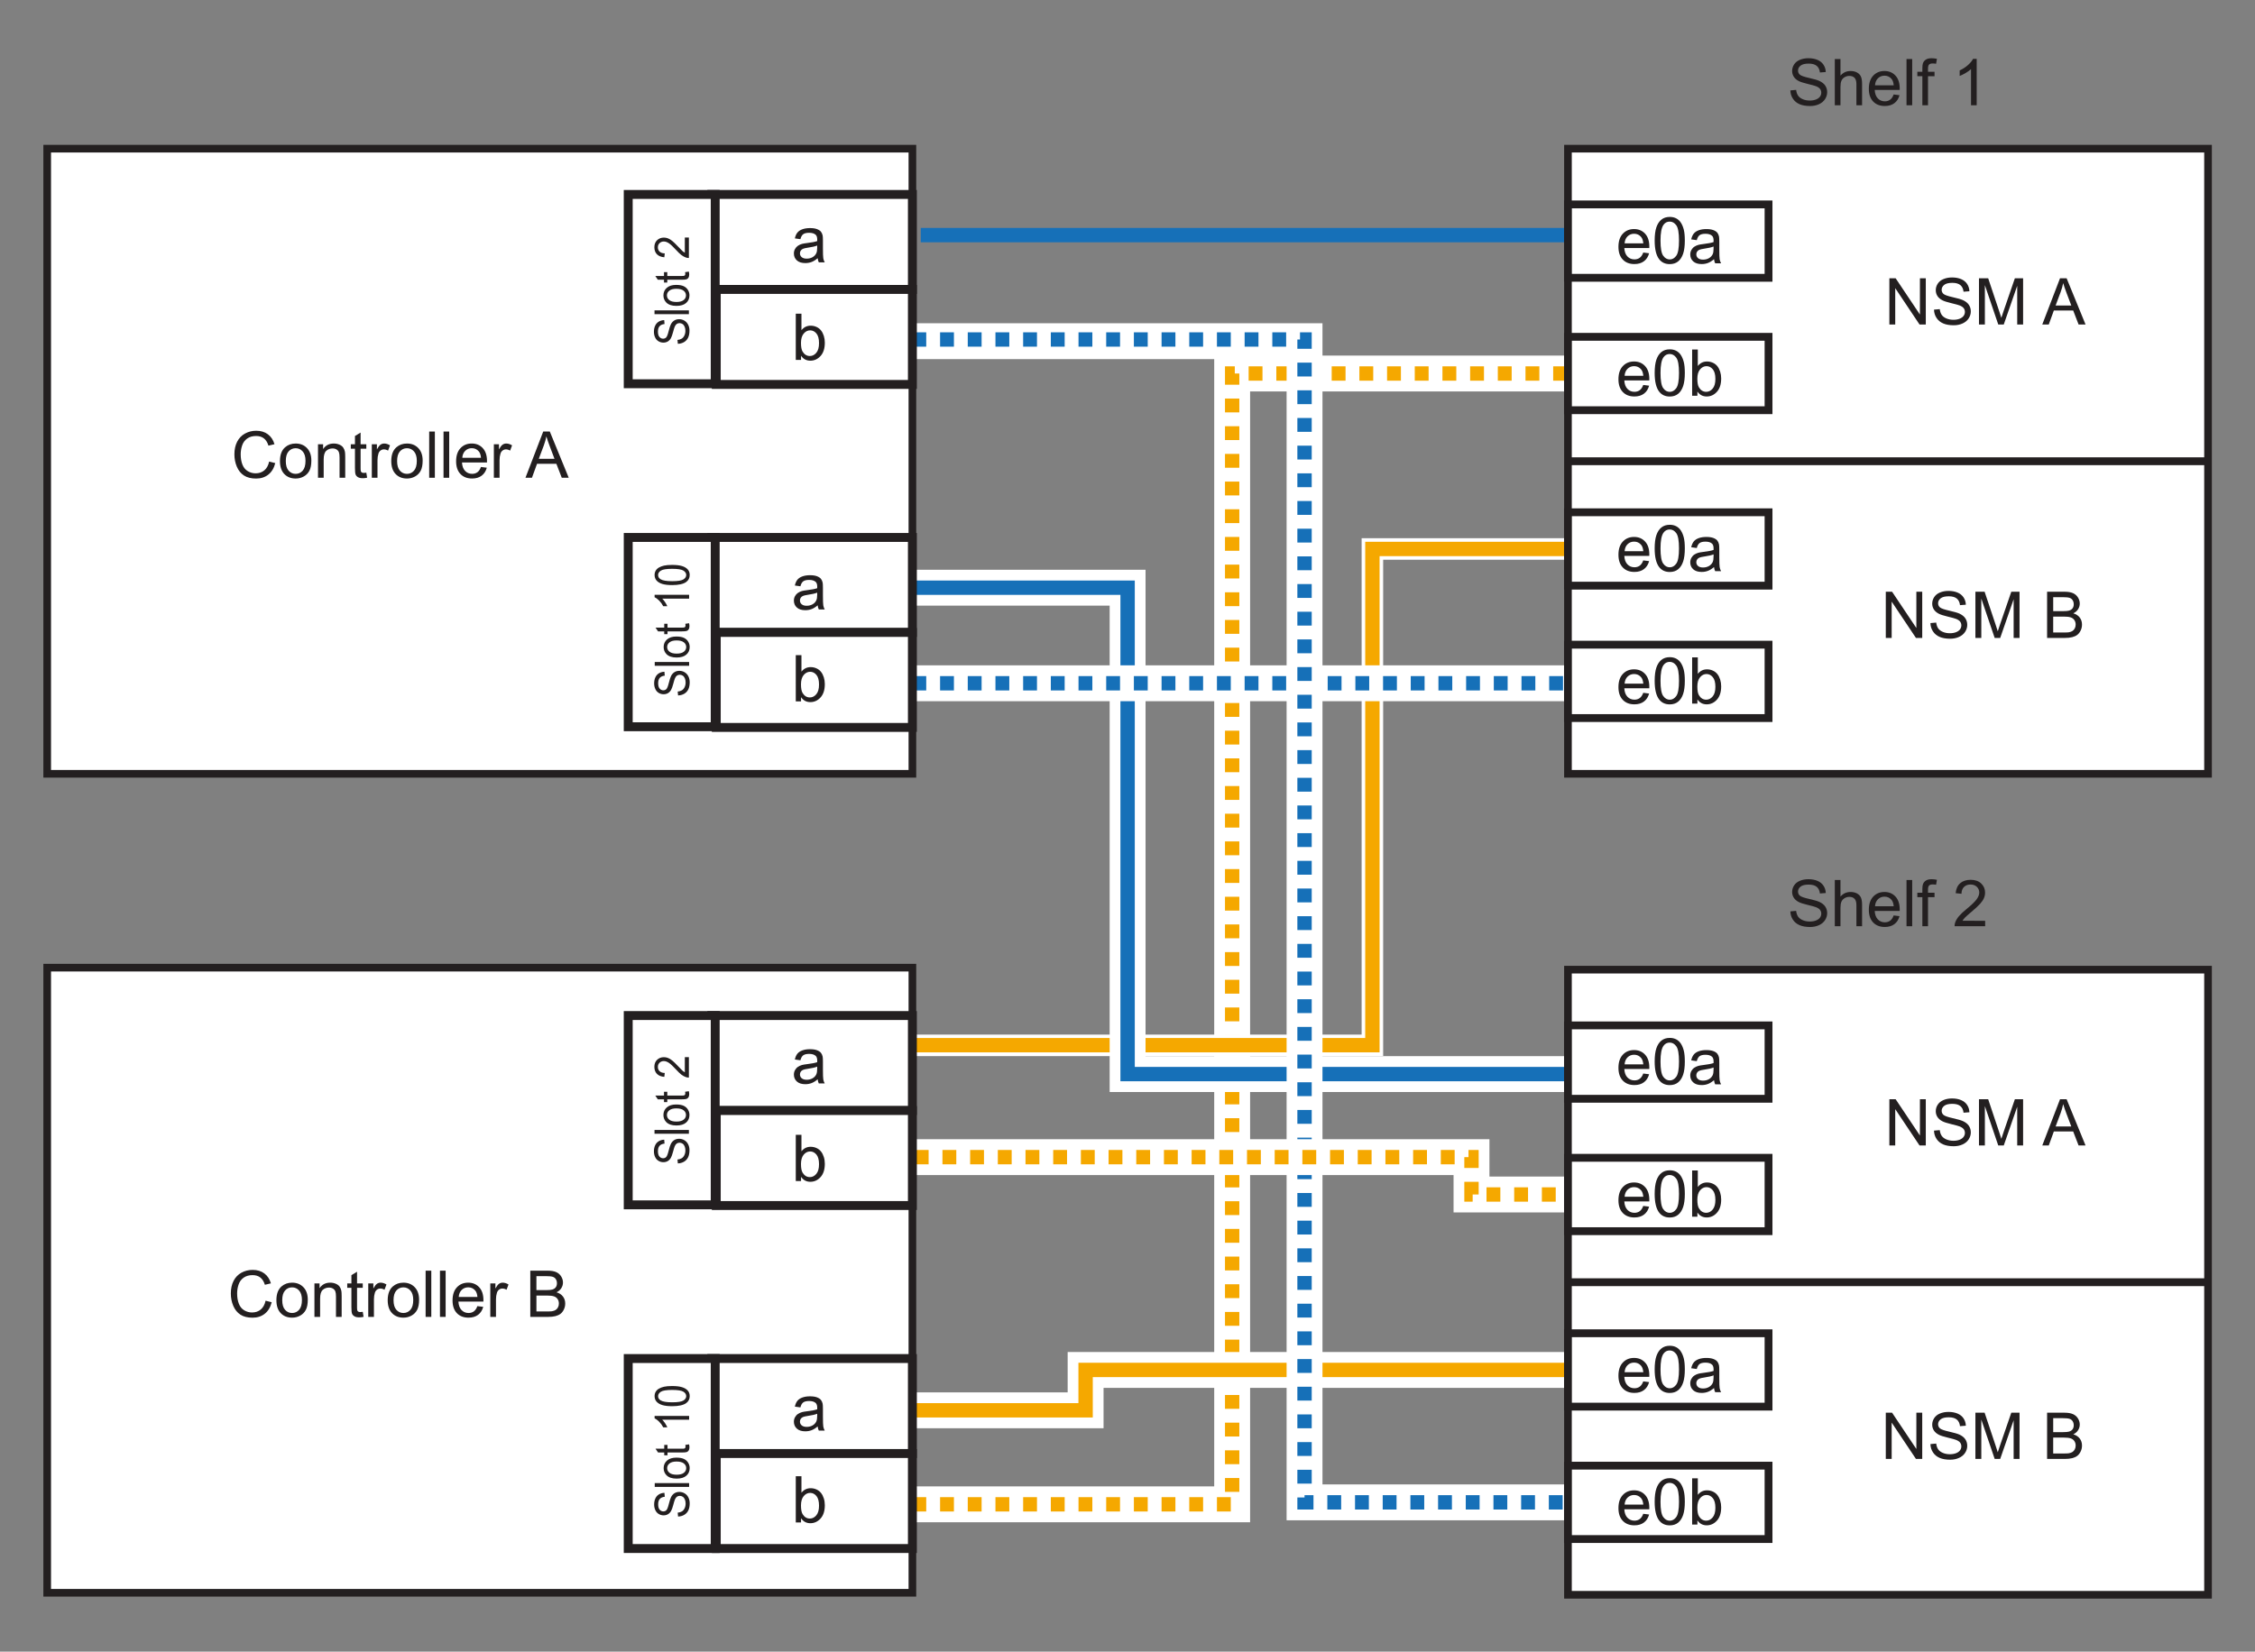 <?xml version="1.0" encoding="utf-8"?>
<!-- Generator: Adobe Illustrator 26.0.3, SVG Export Plug-In . SVG Version: 6.00 Build 0)  -->
<svg version="1.1" id="Layer_1" xmlns="http://www.w3.org/2000/svg" xmlns:xlink="http://www.w3.org/1999/xlink" x="0px" y="0px"
	 viewBox="0 0 360 263.752" style="enable-background:new 0 0 360 263.752;" xml:space="preserve">
<rect x="0" y="0" width="360" height="263.752" fill="#808080" stroke="none"/>
<style type="text/css">
	.st0{fill:none;stroke:#1670B8;stroke-width:2.292;stroke-miterlimit:10;}
	.st1{fill:none;stroke:#BBBDBF;stroke-width:2.292;stroke-miterlimit:10;}
	.st2{fill:none;stroke:#FFFFFF;stroke-width:5.729;stroke-miterlimit:10;}
	.st3{fill:none;stroke:#F5A800;stroke-width:2.292;stroke-miterlimit:10;stroke-dasharray:2.21;}
	.st4{fill:none;stroke:#FFFFFF;stroke-width:3.437;stroke-miterlimit:10;}
	.st5{fill:none;stroke:#F5A800;stroke-width:2.292;stroke-miterlimit:10;}
	.st6{fill:none;stroke:#1670B8;stroke-width:2.292;stroke-miterlimit:10;stroke-dasharray:2.21;}
	.st7{fill:#FFFFFF;stroke:#231F20;stroke-width:1.221;stroke-miterlimit:10;}
	.st8{fill:#FFFFFF;stroke:#231F20;stroke-width:1.422;stroke-miterlimit:10;}
	.st9{fill:#231F20;}
	.st10{fill:#FFFFFF;stroke:#231F20;stroke-width:1.25;stroke-miterlimit:10;}
</style>
<g>
	<line class="st0" x1="146.995" y1="37.544" x2="250.318" y2="37.544"/>
	<path class="st1" d="M145.659,37.629"/>
	<polyline class="st2" points="145.659,240.225 196.708,240.225 196.708,59.646 250.318,59.646 	"/>
	<polyline class="st3" points="145.659,240.225 196.708,240.225 196.708,59.646 250.318,59.646 	"/>
	<polyline class="st4" points="145.659,166.934 219.096,166.934 219.096,87.664 250.318,87.664 	"/>
	<polyline class="st5" points="145.659,166.904 219.096,166.904 219.096,87.664 250.318,87.664 	"/>
	<polyline class="st2" points="145.659,93.849 180.017,93.849 180.017,171.521 250.318,171.521 	"/>
	<polyline class="st0" points="145.659,93.849 180.017,93.849 180.017,171.521 250.318,171.521 	"/>
	<line class="st2" x1="145.659" y1="109.111" x2="250.318" y2="109.111"/>
	<line class="st6" x1="145.659" y1="109.111" x2="250.318" y2="109.111"/>
	<polyline class="st2" points="145.659,225.213 173.311,225.213 173.311,218.766 250.318,218.766 	"/>
	<polyline class="st5" points="145.659,225.213 173.311,225.213 173.311,218.766 250.318,218.766 	"/>
	<polyline class="st2" points="145.659,54.485 208.264,54.485 208.264,239.91 250.318,239.91 	"/>
	<polyline class="st6" points="145.659,54.214 208.264,54.214 208.264,239.91 250.318,239.91 	"/>
	<polyline class="st2" points="146.038,184.784 234.918,184.784 234.918,190.748 250.318,190.748 	"/>
	<polyline class="st3" points="146.038,184.784 234.918,184.784 234.918,190.748 250.318,190.748 	"/>
	<rect x="7.534" y="23.742" class="st7" width="138.125" height="99.826"/>
	<g>
		<rect x="113.638" y="31.051" class="st8" width="32.021" height="15.169"/>
		<rect x="100.293" y="31.051" class="st8" width="13.886" height="30.23"/>
	</g>
	<g>
		<rect x="114.347" y="46.22" class="st8" width="31.312" height="15.169"/>
		<rect x="113.638" y="85.824" class="st8" width="32.021" height="15.169"/>
		<rect x="100.293" y="85.824" class="st8" width="13.886" height="30.23"/>
		<rect x="114.347" y="100.993" class="st8" width="31.312" height="15.169"/>
	</g>
	<g>
		<g>
			<path class="st9" d="M130.537,96.664c-0.335,0.286-0.659,0.487-0.969,0.604
				c-0.311,0.117-0.644,0.176-1,0.176c-0.587,0-1.039-0.143-1.354-0.43s-0.473-0.654-0.473-1.1
				c0-0.262,0.06-0.501,0.179-0.718c0.119-0.216,0.275-0.39,0.468-0.521s0.411-0.23,0.652-0.297
				c0.178-0.047,0.446-0.092,0.805-0.136c0.732-0.087,1.271-0.191,1.617-0.312
				c0.003-0.124,0.005-0.203,0.005-0.237c0-0.369-0.085-0.629-0.257-0.78
				c-0.231-0.205-0.576-0.307-1.032-0.307c-0.426,0-0.741,0.075-0.944,0.224
				c-0.203,0.149-0.354,0.414-0.451,0.793l-0.886-0.121c0.081-0.379,0.213-0.686,0.397-0.919
				c0.185-0.233,0.452-0.413,0.801-0.539s0.753-0.189,1.213-0.189c0.457,0,0.828,0.054,1.113,0.161
				s0.495,0.243,0.629,0.405c0.134,0.163,0.228,0.369,0.282,0.617
				c0.03,0.154,0.045,0.433,0.045,0.835v1.208c0,0.843,0.02,1.375,0.058,1.599
				c0.039,0.224,0.115,0.438,0.229,0.642h-0.947C130.624,97.136,130.563,96.916,130.537,96.664z
				 M130.461,94.64c-0.329,0.134-0.823,0.249-1.48,0.342c-0.373,0.054-0.636,0.114-0.791,0.181
				c-0.154,0.067-0.274,0.166-0.357,0.294c-0.084,0.129-0.126,0.273-0.126,0.431
				c0,0.242,0.091,0.443,0.274,0.604s0.451,0.242,0.803,0.242c0.349,0,0.66-0.077,0.931-0.229
				c0.272-0.152,0.472-0.361,0.599-0.626c0.098-0.205,0.146-0.507,0.146-0.907V94.64z"/>
		</g>
	</g>
	<g>
		<g>
			<path class="st9" d="M127.883,111.999h-0.841V104.618h0.906v2.633c0.383-0.48,0.871-0.72,1.465-0.72
				c0.329,0,0.64,0.066,0.934,0.199c0.294,0.132,0.536,0.319,0.725,0.559
				c0.19,0.24,0.338,0.53,0.446,0.869c0.107,0.339,0.161,0.702,0.161,1.087
				c0,0.916-0.227,1.625-0.68,2.125s-0.997,0.75-1.631,0.75c-0.631,0-1.126-0.264-1.485-0.79V111.999z
				 M127.873,109.285c0,0.642,0.087,1.104,0.262,1.39c0.286,0.467,0.671,0.7,1.158,0.7
				c0.396,0,0.738-0.172,1.027-0.517c0.289-0.344,0.433-0.856,0.433-1.538
				c0-0.698-0.139-1.213-0.416-1.546c-0.277-0.332-0.612-0.498-1.004-0.498
				c-0.396,0-0.739,0.172-1.027,0.516C128.018,108.137,127.873,108.634,127.873,109.285z"/>
		</g>
	</g>
	<g>
		<path class="st9" d="M42.968,73.706l0.977,0.247c-0.205,0.802-0.573,1.414-1.105,1.835
			c-0.532,0.421-1.182,0.632-1.951,0.632c-0.796,0-1.443-0.162-1.941-0.486
			c-0.498-0.324-0.877-0.793-1.138-1.407s-0.39-1.274-0.39-1.979c0-0.769,0.146-1.439,0.44-2.012
			c0.294-0.572,0.711-1.007,1.254-1.304c0.542-0.297,1.139-0.446,1.79-0.446
			c0.738,0,1.359,0.188,1.863,0.564s0.854,0.905,1.052,1.586l-0.961,0.227
			c-0.171-0.537-0.42-0.928-0.746-1.173c-0.325-0.245-0.735-0.368-1.229-0.368
			c-0.567,0-1.042,0.136-1.422,0.408s-0.648,0.637-0.803,1.095c-0.155,0.458-0.232,0.931-0.232,1.417
			c0,0.627,0.091,1.176,0.274,1.644s0.467,0.818,0.854,1.05c0.386,0.231,0.804,0.347,1.254,0.347
			c0.547,0,1.01-0.158,1.39-0.473C42.577,74.796,42.834,74.327,42.968,73.706z"/>
		<path class="st9" d="M44.695,73.62c0-0.99,0.275-1.724,0.826-2.2c0.46-0.396,1.021-0.594,1.682-0.594
			c0.735,0,1.336,0.241,1.803,0.723c0.467,0.482,0.7,1.147,0.7,1.997
			c0,0.688-0.103,1.229-0.31,1.624c-0.206,0.395-0.507,0.701-0.901,0.919
			c-0.394,0.218-0.825,0.327-1.292,0.327c-0.749,0-1.354-0.24-1.815-0.72
			S44.695,74.524,44.695,73.62z M45.627,73.62c0,0.685,0.149,1.198,0.448,1.539
			c0.298,0.341,0.674,0.511,1.127,0.511c0.45,0,0.824-0.171,1.123-0.513
			c0.299-0.343,0.448-0.865,0.448-1.566c0-0.662-0.15-1.163-0.451-1.503
			c-0.3-0.34-0.674-0.511-1.121-0.511c-0.453,0-0.829,0.169-1.127,0.508
			C45.776,72.424,45.627,72.936,45.627,73.62z"/>
		<path class="st9" d="M50.768,76.294v-5.347h0.816v0.76c0.393-0.587,0.96-0.881,1.702-0.881
			c0.322,0,0.619,0.058,0.889,0.174s0.473,0.268,0.607,0.456c0.134,0.188,0.228,0.412,0.282,0.67
			c0.034,0.168,0.05,0.461,0.05,0.881v3.288h-0.906v-3.252c0-0.37-0.035-0.646-0.105-0.829
			c-0.071-0.183-0.196-0.329-0.375-0.438c-0.18-0.109-0.39-0.164-0.632-0.164
			c-0.386,0-0.719,0.123-1,0.368s-0.42,0.71-0.42,1.395v2.92H50.768z"/>
		<path class="st9" d="M58.481,75.484l0.131,0.8c-0.255,0.054-0.483,0.081-0.685,0.081
			c-0.329,0-0.584-0.052-0.765-0.156s-0.309-0.241-0.383-0.411c-0.074-0.169-0.111-0.526-0.111-1.07
			v-3.076h-0.665v-0.705h0.665v-1.324l0.901-0.544v1.868h0.912v0.705h-0.912v3.126
			c0,0.259,0.016,0.425,0.048,0.499s0.084,0.133,0.156,0.176s0.175,0.065,0.31,0.065
			C58.184,75.519,58.317,75.507,58.481,75.484z"/>
		<path class="st9" d="M59.357,76.294v-5.347h0.816v0.811c0.208-0.379,0.4-0.629,0.577-0.75
			c0.176-0.121,0.37-0.182,0.582-0.182c0.305,0,0.616,0.098,0.931,0.292l-0.312,0.841
			c-0.222-0.131-0.443-0.197-0.665-0.197c-0.198,0-0.376,0.06-0.534,0.179
			c-0.158,0.12-0.271,0.285-0.337,0.496c-0.101,0.322-0.151,0.675-0.151,1.058v2.799H59.357z"/>
		<path class="st9" d="M62.464,73.62c0-0.99,0.275-1.724,0.826-2.2c0.46-0.396,1.021-0.594,1.682-0.594
			c0.735,0,1.336,0.241,1.803,0.723c0.467,0.482,0.7,1.147,0.7,1.997
			c0,0.688-0.103,1.229-0.31,1.624c-0.206,0.395-0.507,0.701-0.901,0.919
			c-0.394,0.218-0.825,0.327-1.292,0.327c-0.749,0-1.354-0.24-1.815-0.72
			S62.464,74.524,62.464,73.62z M63.396,73.62c0,0.685,0.149,1.198,0.448,1.539
			c0.298,0.341,0.674,0.511,1.127,0.511c0.45,0,0.824-0.171,1.123-0.513
			c0.299-0.343,0.448-0.865,0.448-1.566c0-0.662-0.15-1.163-0.451-1.503
			c-0.3-0.34-0.674-0.511-1.121-0.511c-0.453,0-0.829,0.169-1.127,0.508
			C63.545,72.424,63.396,72.936,63.396,73.62z"/>
		<path class="st9" d="M68.517,76.294v-7.381h0.906v7.381H68.517z"/>
		<path class="st9" d="M70.807,76.294v-7.381h0.906v7.381H70.807z"/>
		<path class="st9" d="M76.779,74.572l0.937,0.116c-0.148,0.547-0.421,0.972-0.821,1.273
			c-0.399,0.302-0.91,0.453-1.531,0.453c-0.782,0-1.402-0.241-1.86-0.722
			c-0.458-0.482-0.688-1.157-0.688-2.027c0-0.899,0.232-1.598,0.695-2.094
			c0.463-0.497,1.064-0.746,1.803-0.746c0.715,0,1.299,0.244,1.752,0.73
			c0.453,0.486,0.68,1.171,0.68,2.054c0,0.054-0.002,0.134-0.005,0.242h-3.988
			c0.034,0.587,0.2,1.037,0.499,1.349c0.299,0.312,0.671,0.468,1.118,0.468
			c0.333,0,0.616-0.087,0.851-0.262C76.455,75.234,76.641,74.955,76.779,74.572z M73.803,73.107h2.985
			c-0.04-0.45-0.154-0.787-0.342-1.012c-0.289-0.349-0.663-0.523-1.123-0.523
			c-0.416,0-0.766,0.139-1.05,0.417C73.99,72.268,73.833,72.64,73.803,73.107z"/>
		<path class="st9" d="M78.843,76.294v-5.347h0.816v0.811c0.208-0.379,0.4-0.629,0.577-0.75
			c0.176-0.121,0.37-0.182,0.582-0.182c0.305,0,0.616,0.098,0.931,0.292l-0.312,0.841
			c-0.222-0.131-0.443-0.197-0.665-0.197c-0.198,0-0.376,0.06-0.534,0.179
			c-0.158,0.12-0.271,0.285-0.337,0.496c-0.101,0.322-0.151,0.675-0.151,1.058v2.799H78.843z"/>
		<path class="st9" d="M83.888,76.294l2.835-7.381h1.052l3.021,7.381h-1.113l-0.861-2.235h-3.086
			l-0.811,2.235H83.888z M86.018,73.263h2.502L87.75,71.219c-0.235-0.621-0.41-1.131-0.523-1.531
			C87.132,70.161,87,70.632,86.829,71.098L86.018,73.263z"/>
	</g>
	<g>
		<rect x="7.534" y="154.525" class="st7" width="138.125" height="99.826"/>
		<g>
			<g>
				<g>
					<path class="st9" d="M108.215,54.901l-0.06-0.616c0.274-0.029,0.5-0.097,0.675-0.204
						c0.176-0.106,0.318-0.272,0.427-0.497c0.109-0.225,0.163-0.478,0.163-0.758
						c0-0.249-0.042-0.469-0.124-0.66c-0.083-0.191-0.195-0.333-0.339-0.426s-0.3-0.14-0.47-0.14
						c-0.172,0-0.323,0.045-0.451,0.135s-0.236,0.238-0.324,0.445
						c-0.057,0.132-0.146,0.425-0.268,0.879s-0.235,0.771-0.342,0.954
						c-0.137,0.236-0.308,0.412-0.511,0.527c-0.203,0.116-0.431,0.173-0.683,0.173
						c-0.277,0-0.536-0.071-0.777-0.212c-0.241-0.142-0.423-0.348-0.548-0.62
						c-0.125-0.272-0.187-0.574-0.187-0.906c0-0.366,0.065-0.689,0.197-0.969
						c0.131-0.279,0.324-0.495,0.578-0.645s0.543-0.231,0.865-0.243l0.052,0.627
						c-0.347,0.034-0.609,0.147-0.786,0.342s-0.266,0.481-0.266,0.861
						c0,0.395,0.081,0.683,0.241,0.864c0.161,0.181,0.355,0.271,0.582,0.271
						c0.197,0,0.359-0.064,0.487-0.192c0.127-0.125,0.258-0.454,0.391-0.985
						c0.134-0.531,0.25-0.896,0.35-1.093c0.147-0.288,0.334-0.5,0.56-0.637
						c0.226-0.137,0.486-0.206,0.78-0.206c0.292,0,0.567,0.075,0.826,0.226s0.459,0.367,0.603,0.648
						s0.215,0.599,0.215,0.952c0,0.447-0.073,0.822-0.217,1.124c-0.145,0.302-0.362,0.539-0.653,0.711
						C108.911,54.802,108.582,54.892,108.215,54.901z"/>
					<path class="st9" d="M109.978,50.168h-5.487v-0.606h5.487V50.168z"/>
					<path class="st9" d="M107.99,48.847c-0.736,0-1.281-0.184-1.636-0.553
						c-0.294-0.308-0.441-0.683-0.441-1.125c0-0.492,0.179-0.894,0.537-1.206s0.853-0.468,1.484-0.468
						c0.512,0,0.914,0.069,1.208,0.207c0.293,0.138,0.521,0.339,0.683,0.603
						c0.162,0.264,0.243,0.552,0.243,0.864c0,0.501-0.178,0.906-0.535,1.214
						C109.176,48.693,108.662,48.847,107.99,48.847z M107.99,48.223c0.509,0,0.891-0.1,1.144-0.3
						c0.253-0.2,0.38-0.451,0.38-0.754c0-0.301-0.127-0.551-0.382-0.751
						c-0.254-0.2-0.642-0.3-1.164-0.3c-0.491,0-0.864,0.101-1.117,0.302
						s-0.38,0.451-0.38,0.75c0,0.303,0.126,0.555,0.378,0.754
						C107.101,48.124,107.481,48.223,107.99,48.223z"/>
					<path class="st9" d="M109.375,43.46l0.595-0.087c0.04,0.17,0.06,0.323,0.06,0.458
						c0,0.22-0.039,0.391-0.116,0.512c-0.078,0.121-0.179,0.207-0.305,0.256
						s-0.391,0.074-0.795,0.074h-2.287V45.118h-0.524v-0.445h-0.984l-0.404-0.603h1.389v-0.61h0.524
						v0.61h2.325c0.192,0,0.315-0.011,0.37-0.032c0.055-0.021,0.099-0.056,0.131-0.104
						c0.032-0.048,0.048-0.118,0.048-0.208C109.401,43.659,109.393,43.571,109.375,43.46z"/>
					<path class="st9" d="M109.331,37.932h0.647v3.264c-0.162,0.005-0.318-0.019-0.468-0.071
						c-0.247-0.083-0.49-0.216-0.73-0.399s-0.517-0.448-0.831-0.793
						c-0.489-0.537-0.876-0.899-1.162-1.088c-0.286-0.189-0.556-0.283-0.811-0.283
						c-0.267,0-0.492,0.086-0.676,0.258c-0.183,0.172-0.275,0.396-0.275,0.672
						c0,0.292,0.097,0.525,0.292,0.701s0.464,0.264,0.809,0.266l-0.071,0.624
						c-0.517-0.043-0.91-0.204-1.181-0.482c-0.271-0.278-0.406-0.652-0.406-1.122
						c0-0.474,0.146-0.849,0.438-1.125s0.654-0.414,1.085-0.414c0.22,0,0.436,0.04,0.647,0.121
						s0.436,0.215,0.67,0.402c0.235,0.188,0.557,0.5,0.966,0.935
						c0.339,0.364,0.57,0.598,0.69,0.701c0.121,0.104,0.243,0.188,0.365,0.256V37.932z"/>
				</g>
			</g>
		</g>
	</g>
	<g>
		<path class="st9" d="M42.399,207.708l0.977,0.247c-0.205,0.802-0.573,1.414-1.105,1.835
			c-0.532,0.421-1.182,0.632-1.951,0.632c-0.796,0-1.443-0.162-1.941-0.486
			c-0.498-0.323-0.877-0.793-1.138-1.407s-0.39-1.273-0.39-1.979c0-0.769,0.146-1.439,0.44-2.012
			s0.711-1.007,1.254-1.304c0.542-0.297,1.139-0.445,1.79-0.445c0.738,0,1.359,0.188,1.863,0.563
			s0.854,0.904,1.052,1.586l-0.961,0.227c-0.171-0.537-0.42-0.928-0.746-1.173
			c-0.325-0.245-0.735-0.368-1.229-0.368c-0.567,0-1.042,0.137-1.422,0.408s-0.648,0.637-0.803,1.095
			c-0.155,0.459-0.232,0.931-0.232,1.418c0,0.628,0.091,1.176,0.274,1.644
			c0.183,0.469,0.467,0.818,0.854,1.05c0.386,0.231,0.804,0.348,1.254,0.348
			c0.547,0,1.01-0.158,1.39-0.474C42.008,208.797,42.265,208.329,42.399,207.708z"/>
		<path class="st9" d="M44.126,207.622c0-0.99,0.275-1.724,0.826-2.2
			c0.46-0.396,1.021-0.594,1.682-0.594c0.735,0,1.336,0.24,1.803,0.723
			c0.467,0.481,0.7,1.146,0.7,1.996c0,0.688-0.103,1.229-0.31,1.624
			c-0.206,0.395-0.507,0.7-0.901,0.919c-0.394,0.218-0.825,0.327-1.292,0.327
			c-0.749,0-1.354-0.24-1.815-0.721C44.357,209.217,44.126,208.526,44.126,207.622z M45.058,207.622
			c0,0.685,0.149,1.198,0.448,1.538c0.298,0.341,0.674,0.512,1.127,0.512
			c0.45,0,0.824-0.172,1.123-0.514c0.299-0.343,0.448-0.864,0.448-1.566
			c0-0.661-0.15-1.162-0.451-1.503s-0.674-0.511-1.121-0.511c-0.453,0-0.829,0.17-1.127,0.509
			C45.208,206.426,45.058,206.938,45.058,207.622z"/>
		<path class="st9" d="M50.199,210.296v-5.348h0.816v0.761c0.393-0.588,0.96-0.881,1.702-0.881
			c0.322,0,0.619,0.058,0.889,0.174c0.27,0.115,0.473,0.268,0.607,0.455
			c0.134,0.188,0.228,0.411,0.282,0.67c0.034,0.168,0.05,0.462,0.05,0.881v3.288H53.638v-3.253
			c0-0.369-0.035-0.645-0.105-0.828c-0.071-0.183-0.196-0.329-0.375-0.438
			c-0.18-0.109-0.39-0.164-0.632-0.164c-0.386,0-0.719,0.123-1,0.367
			c-0.28,0.245-0.42,0.71-0.42,1.396v2.92H50.199z"/>
		<path class="st9" d="M57.913,209.486l0.131,0.801c-0.255,0.054-0.483,0.08-0.685,0.08
			c-0.329,0-0.584-0.052-0.765-0.156c-0.181-0.104-0.309-0.24-0.383-0.41
			c-0.074-0.169-0.111-0.526-0.111-1.069v-3.077h-0.665v-0.705h0.665v-1.324l0.901-0.543v1.867h0.912
			v0.705h-0.912v3.127c0,0.259,0.016,0.425,0.048,0.499c0.032,0.073,0.084,0.132,0.156,0.176
			s0.175,0.065,0.31,0.065C57.615,209.521,57.748,209.509,57.913,209.486z"/>
		<path class="st9" d="M58.789,210.296v-5.348h0.816v0.812c0.208-0.38,0.4-0.63,0.577-0.751
			c0.176-0.12,0.37-0.181,0.582-0.181c0.305,0,0.616,0.097,0.931,0.292l-0.312,0.841
			c-0.222-0.131-0.443-0.196-0.665-0.196c-0.198,0-0.376,0.06-0.534,0.179s-0.271,0.284-0.337,0.496
			c-0.101,0.322-0.151,0.674-0.151,1.057v2.8H58.789z"/>
		<path class="st9" d="M61.895,207.622c0-0.99,0.275-1.724,0.826-2.2
			c0.46-0.396,1.021-0.594,1.682-0.594c0.735,0,1.336,0.24,1.803,0.723
			c0.467,0.481,0.7,1.146,0.7,1.996c0,0.688-0.103,1.229-0.31,1.624
			c-0.206,0.395-0.507,0.7-0.901,0.919c-0.394,0.218-0.825,0.327-1.292,0.327
			c-0.749,0-1.354-0.24-1.815-0.721C62.126,209.217,61.895,208.526,61.895,207.622z M62.827,207.622
			c0,0.685,0.149,1.198,0.448,1.538c0.298,0.341,0.674,0.512,1.127,0.512
			c0.45,0,0.824-0.172,1.123-0.514c0.299-0.343,0.448-0.864,0.448-1.566
			c0-0.661-0.15-1.162-0.451-1.503s-0.674-0.511-1.121-0.511c-0.453,0-0.829,0.17-1.127,0.509
			C62.976,206.426,62.827,206.938,62.827,207.622z"/>
		<path class="st9" d="M67.948,210.296v-7.382H68.854v7.382H67.948z"/>
		<path class="st9" d="M70.238,210.296v-7.382h0.906v7.382H70.238z"/>
		<path class="st9" d="M76.21,208.575l0.937,0.115c-0.148,0.548-0.421,0.972-0.821,1.274
			c-0.399,0.302-0.91,0.453-1.531,0.453c-0.782,0-1.402-0.241-1.86-0.723s-0.688-1.157-0.688-2.026
			c0-0.9,0.232-1.599,0.695-2.095c0.463-0.497,1.064-0.745,1.803-0.745
			c0.715,0,1.299,0.243,1.752,0.729c0.453,0.487,0.68,1.172,0.68,2.055
			c0,0.054-0.002,0.134-0.005,0.241h-3.988c0.034,0.588,0.2,1.038,0.499,1.35
			c0.299,0.312,0.671,0.469,1.118,0.469c0.333,0,0.616-0.088,0.851-0.262
			C75.886,209.236,76.072,208.957,76.21,208.575z M73.234,207.109h2.985
			c-0.04-0.449-0.154-0.787-0.342-1.012c-0.289-0.349-0.663-0.523-1.123-0.523
			c-0.416,0-0.766,0.139-1.05,0.418C73.421,206.27,73.264,206.643,73.234,207.109z"/>
		<path class="st9" d="M78.274,210.296v-5.348h0.816v0.812c0.208-0.38,0.4-0.63,0.577-0.751
			c0.176-0.12,0.37-0.181,0.582-0.181c0.305,0,0.616,0.097,0.931,0.292l-0.312,0.841
			c-0.222-0.131-0.443-0.196-0.665-0.196c-0.198,0-0.376,0.06-0.534,0.179s-0.271,0.284-0.337,0.496
			c-0.101,0.322-0.151,0.674-0.151,1.057v2.8H78.274z"/>
		<path class="st9" d="M84.659,210.296v-7.382h2.769c0.564,0,1.016,0.075,1.357,0.225
			s0.607,0.379,0.801,0.689c0.193,0.311,0.29,0.636,0.29,0.975c0,0.315-0.085,0.612-0.257,0.891
			c-0.171,0.279-0.43,0.504-0.775,0.675c0.446,0.131,0.79,0.354,1.03,0.67
			c0.24,0.315,0.36,0.688,0.36,1.118c0,0.346-0.073,0.667-0.219,0.964s-0.326,0.526-0.541,0.688
			s-0.484,0.282-0.808,0.365c-0.324,0.082-0.721,0.123-1.191,0.123H84.659z M85.636,206.016h1.596
			c0.433,0,0.744-0.028,0.932-0.085c0.248-0.074,0.436-0.196,0.562-0.368
			c0.125-0.171,0.188-0.386,0.188-0.645c0-0.244-0.059-0.46-0.176-0.646
			c-0.117-0.187-0.285-0.313-0.503-0.383c-0.218-0.068-0.592-0.104-1.123-0.104h-1.476V206.016z
			 M85.636,209.425h1.838c0.315,0,0.537-0.012,0.665-0.035c0.225-0.04,0.413-0.107,0.564-0.201
			c0.151-0.094,0.275-0.231,0.373-0.411c0.098-0.179,0.146-0.387,0.146-0.621
			c0-0.275-0.07-0.515-0.211-0.718s-0.336-0.346-0.586-0.428s-0.61-0.124-1.08-0.124h-1.707
			V209.425z"/>
	</g>
	<g>
		<rect x="250.318" y="154.844" class="st7" width="102.183" height="99.826"/>
		<g>
			<g>
				<g>
					<rect x="250.318" y="163.745" class="st10" width="32.021" height="11.718"/>
					<g>
						<path class="st9" d="M262.337,171.431l0.937,0.115c-0.147,0.548-0.421,0.972-0.82,1.274
							c-0.399,0.302-0.91,0.453-1.53,0.453c-0.782,0-1.402-0.241-1.861-0.723
							c-0.458-0.481-0.687-1.157-0.687-2.026c0-0.9,0.231-1.599,0.694-2.095
							c0.464-0.497,1.064-0.745,1.803-0.745c0.715,0,1.299,0.243,1.752,0.729
							c0.453,0.487,0.68,1.172,0.68,2.055c0,0.054-0.001,0.134-0.005,0.241h-3.987
							c0.033,0.588,0.199,1.038,0.498,1.35c0.299,0.312,0.672,0.469,1.118,0.469
							c0.332,0,0.615-0.088,0.851-0.262C262.014,172.092,262.199,171.814,262.337,171.431z
							 M259.361,169.965h2.986c-0.041-0.449-0.154-0.787-0.343-1.012
							c-0.289-0.349-0.663-0.523-1.123-0.523c-0.416,0-0.766,0.139-1.05,0.418
							C259.549,169.126,259.392,169.499,259.361,169.965z"/>
						<path class="st9" d="M264.16,169.512c0-0.872,0.09-1.575,0.27-2.106
							c0.18-0.532,0.446-0.942,0.801-1.231c0.354-0.289,0.8-0.433,1.337-0.433
							c0.396,0,0.743,0.079,1.042,0.238c0.299,0.16,0.546,0.39,0.74,0.69
							c0.194,0.3,0.348,0.666,0.458,1.098c0.111,0.431,0.166,1.013,0.166,1.744
							c0,0.866-0.089,1.565-0.267,2.098s-0.444,0.943-0.798,1.233c-0.354,0.29-0.802,0.436-1.342,0.436
							c-0.712,0-1.271-0.255-1.677-0.766C264.403,171.899,264.16,170.899,264.16,169.512z
							 M265.092,169.512c0,1.212,0.142,2.019,0.426,2.42c0.283,0.4,0.634,0.602,1.05,0.602
							s0.766-0.201,1.05-0.604c0.283-0.402,0.425-1.208,0.425-2.417c0-1.215-0.142-2.022-0.425-2.422
							c-0.284-0.399-0.637-0.599-1.061-0.599c-0.416,0-0.748,0.176-0.996,0.528
							C265.248,167.47,265.092,168.3,265.092,169.512z"/>
						<path class="st9" d="M273.636,172.494c-0.336,0.285-0.659,0.486-0.969,0.604
							c-0.311,0.118-0.645,0.177-1,0.177c-0.587,0-1.039-0.144-1.354-0.431s-0.473-0.653-0.473-1.101
							c0-0.262,0.06-0.501,0.179-0.717c0.119-0.217,0.274-0.391,0.468-0.521s0.41-0.229,0.652-0.297
							c0.178-0.047,0.446-0.093,0.806-0.136c0.731-0.088,1.271-0.191,1.616-0.312
							c0.003-0.124,0.005-0.203,0.005-0.236c0-0.369-0.086-0.63-0.257-0.781
							c-0.231-0.204-0.576-0.307-1.032-0.307c-0.427,0-0.741,0.074-0.944,0.224
							s-0.354,0.414-0.45,0.793l-0.887-0.12c0.081-0.38,0.214-0.686,0.398-0.919
							s0.451-0.413,0.8-0.539c0.35-0.126,0.754-0.188,1.214-0.188c0.456,0,0.827,0.054,1.113,0.161
							c0.285,0.107,0.494,0.242,0.629,0.405c0.134,0.162,0.229,0.368,0.282,0.616
							c0.03,0.154,0.045,0.434,0.045,0.836v1.209c0,0.842,0.02,1.375,0.058,1.599
							c0.039,0.223,0.115,0.437,0.229,0.642h-0.946C273.723,172.965,273.663,172.744,273.636,172.494z
							 M273.561,170.469c-0.329,0.134-0.822,0.248-1.48,0.343c-0.373,0.054-0.636,0.113-0.791,0.181
							c-0.154,0.067-0.273,0.165-0.357,0.295c-0.084,0.129-0.126,0.272-0.126,0.431
							c0,0.241,0.092,0.442,0.274,0.604c0.184,0.161,0.451,0.242,0.804,0.242
							c0.349,0,0.659-0.076,0.932-0.229c0.271-0.152,0.472-0.361,0.599-0.627
							c0.098-0.204,0.146-0.507,0.146-0.906V170.469z"/>
					</g>
				</g>
			</g>
			<g>
				<g>
					<rect x="250.318" y="184.889" class="st10" width="32.021" height="11.718"/>
					<g>
						<path class="st9" d="M262.337,192.575l0.937,0.115c-0.147,0.548-0.421,0.972-0.82,1.274
							c-0.399,0.302-0.91,0.453-1.53,0.453c-0.782,0-1.402-0.241-1.861-0.723
							c-0.458-0.481-0.687-1.157-0.687-2.026c0-0.9,0.231-1.599,0.694-2.095
							c0.464-0.497,1.064-0.745,1.803-0.745c0.715,0,1.299,0.243,1.752,0.729
							c0.453,0.487,0.68,1.172,0.68,2.055c0,0.054-0.001,0.134-0.005,0.241h-3.987
							c0.033,0.588,0.199,1.038,0.498,1.35c0.299,0.312,0.672,0.469,1.118,0.469
							c0.332,0,0.615-0.088,0.851-0.262C262.014,193.236,262.199,192.957,262.337,192.575z
							 M259.361,191.109h2.986c-0.041-0.449-0.154-0.787-0.343-1.012
							c-0.289-0.349-0.663-0.523-1.123-0.523c-0.416,0-0.766,0.139-1.05,0.418
							C259.549,190.27,259.392,190.643,259.361,191.109z"/>
						<path class="st9" d="M264.16,190.656c0-0.872,0.09-1.575,0.27-2.106
							c0.18-0.532,0.446-0.942,0.801-1.231c0.354-0.289,0.8-0.433,1.337-0.433
							c0.396,0,0.743,0.079,1.042,0.238c0.299,0.16,0.546,0.39,0.74,0.69
							c0.194,0.3,0.348,0.666,0.458,1.098c0.111,0.431,0.166,1.013,0.166,1.744
							c0,0.866-0.089,1.565-0.267,2.098s-0.444,0.943-0.798,1.233c-0.354,0.29-0.802,0.436-1.342,0.436
							c-0.712,0-1.271-0.255-1.677-0.766C264.403,193.042,264.16,192.042,264.16,190.656z
							 M265.092,190.656c0,1.212,0.142,2.019,0.426,2.42c0.283,0.4,0.634,0.602,1.05,0.602
							s0.766-0.201,1.05-0.604c0.283-0.402,0.425-1.208,0.425-2.417c0-1.215-0.142-2.022-0.425-2.422
							c-0.284-0.399-0.637-0.599-1.061-0.599c-0.416,0-0.748,0.176-0.996,0.528
							C265.248,188.614,265.092,189.444,265.092,190.656z"/>
						<path class="st9" d="M270.982,194.296h-0.841v-7.382h0.906v2.634
							c0.383-0.48,0.871-0.72,1.465-0.72c0.329,0,0.641,0.066,0.935,0.198
							c0.293,0.133,0.535,0.319,0.725,0.56c0.189,0.239,0.338,0.529,0.445,0.868
							s0.161,0.701,0.161,1.088c0,0.916-0.227,1.624-0.68,2.125c-0.453,0.5-0.996,0.75-1.631,0.75
							c-0.631,0-1.126-0.264-1.485-0.791V194.296z M270.973,191.582c0,0.642,0.087,1.104,0.262,1.39
							c0.285,0.467,0.671,0.7,1.158,0.7c0.396,0,0.738-0.172,1.026-0.517
							c0.289-0.344,0.434-0.856,0.434-1.538c0-0.698-0.139-1.214-0.416-1.546
							c-0.276-0.332-0.611-0.498-1.004-0.498c-0.396,0-0.738,0.172-1.027,0.516
							C271.116,190.434,270.973,190.931,270.973,191.582z"/>
					</g>
				</g>
			</g>
			<g>
				<g>
					<rect x="250.318" y="212.908" class="st10" width="32.021" height="11.718"/>
					<g>
						<path class="st9" d="M262.337,220.593l0.937,0.115c-0.147,0.548-0.421,0.972-0.82,1.274
							c-0.399,0.302-0.91,0.453-1.53,0.453c-0.782,0-1.402-0.241-1.861-0.723
							c-0.458-0.481-0.687-1.157-0.687-2.026c0-0.9,0.231-1.599,0.694-2.095
							c0.464-0.497,1.064-0.745,1.803-0.745c0.715,0,1.299,0.243,1.752,0.729
							c0.453,0.487,0.68,1.172,0.68,2.055c0,0.054-0.001,0.134-0.005,0.241h-3.987
							c0.033,0.588,0.199,1.038,0.498,1.35c0.299,0.312,0.672,0.469,1.118,0.469
							c0.332,0,0.615-0.088,0.851-0.262C262.014,221.254,262.199,220.976,262.337,220.593z
							 M259.361,219.127h2.986c-0.041-0.449-0.154-0.787-0.343-1.012
							c-0.289-0.349-0.663-0.523-1.123-0.523c-0.416,0-0.766,0.139-1.05,0.418
							C259.549,218.288,259.392,218.661,259.361,219.127z"/>
						<path class="st9" d="M264.16,218.674c0-0.872,0.09-1.575,0.27-2.106
							c0.18-0.532,0.446-0.942,0.801-1.231c0.354-0.289,0.8-0.433,1.337-0.433
							c0.396,0,0.743,0.079,1.042,0.238c0.299,0.16,0.546,0.39,0.74,0.69
							c0.194,0.3,0.348,0.666,0.458,1.098c0.111,0.431,0.166,1.013,0.166,1.744
							c0,0.866-0.089,1.565-0.267,2.098s-0.444,0.943-0.798,1.233c-0.354,0.29-0.802,0.436-1.342,0.436
							c-0.712,0-1.271-0.255-1.677-0.766C264.403,221.061,264.16,220.061,264.16,218.674z
							 M265.092,218.674c0,1.212,0.142,2.019,0.426,2.42c0.283,0.4,0.634,0.602,1.05,0.602
							s0.766-0.201,1.05-0.604c0.283-0.402,0.425-1.208,0.425-2.417c0-1.215-0.142-2.022-0.425-2.422
							c-0.284-0.399-0.637-0.599-1.061-0.599c-0.416,0-0.748,0.176-0.996,0.528
							C265.248,216.632,265.092,217.462,265.092,218.674z"/>
						<path class="st9" d="M273.636,221.656c-0.336,0.285-0.659,0.486-0.969,0.604
							c-0.311,0.118-0.645,0.177-1,0.177c-0.587,0-1.039-0.144-1.354-0.431s-0.473-0.653-0.473-1.101
							c0-0.262,0.06-0.501,0.179-0.717c0.119-0.217,0.274-0.391,0.468-0.521s0.41-0.229,0.652-0.297
							c0.178-0.047,0.446-0.093,0.806-0.136c0.731-0.088,1.271-0.191,1.616-0.312
							c0.003-0.124,0.005-0.203,0.005-0.236c0-0.369-0.086-0.63-0.257-0.781
							c-0.231-0.204-0.576-0.307-1.032-0.307c-0.427,0-0.741,0.074-0.944,0.224
							s-0.354,0.414-0.45,0.793l-0.887-0.12c0.081-0.38,0.214-0.686,0.398-0.919
							s0.451-0.413,0.8-0.539c0.35-0.126,0.754-0.188,1.214-0.188c0.456,0,0.827,0.054,1.113,0.161
							c0.285,0.107,0.494,0.242,0.629,0.405c0.134,0.162,0.229,0.368,0.282,0.616
							c0.03,0.154,0.045,0.434,0.045,0.836v1.209c0,0.842,0.02,1.375,0.058,1.599
							c0.039,0.223,0.115,0.437,0.229,0.642h-0.946C273.723,222.127,273.663,221.907,273.636,221.656z
							 M273.561,219.631c-0.329,0.134-0.822,0.248-1.48,0.343c-0.373,0.054-0.636,0.113-0.791,0.181
							c-0.154,0.067-0.273,0.165-0.357,0.295c-0.084,0.129-0.126,0.272-0.126,0.431
							c0,0.241,0.092,0.442,0.274,0.604c0.184,0.161,0.451,0.242,0.804,0.242
							c0.349,0,0.659-0.076,0.932-0.229c0.271-0.152,0.472-0.361,0.599-0.627
							c0.098-0.204,0.146-0.507,0.146-0.906V219.631z"/>
					</g>
				</g>
			</g>
			<g>
				<g>
					<rect x="250.318" y="234.051" class="st10" width="32.021" height="11.718"/>
					<g>
						<path class="st9" d="M262.337,241.737l0.937,0.115c-0.147,0.548-0.421,0.972-0.82,1.274
							c-0.399,0.302-0.91,0.453-1.53,0.453c-0.782,0-1.402-0.241-1.861-0.723
							c-0.458-0.481-0.687-1.157-0.687-2.026c0-0.9,0.231-1.599,0.694-2.095
							c0.464-0.497,1.064-0.745,1.803-0.745c0.715,0,1.299,0.243,1.752,0.729
							c0.453,0.487,0.68,1.172,0.68,2.055c0,0.054-0.001,0.134-0.005,0.241h-3.987
							c0.033,0.588,0.199,1.038,0.498,1.35c0.299,0.312,0.672,0.469,1.118,0.469
							c0.332,0,0.615-0.088,0.851-0.262C262.014,242.398,262.199,242.119,262.337,241.737z
							 M259.361,240.271h2.986c-0.041-0.449-0.154-0.787-0.343-1.012
							c-0.289-0.349-0.663-0.523-1.123-0.523c-0.416,0-0.766,0.139-1.05,0.418
							C259.549,239.432,259.392,239.805,259.361,240.271z"/>
						<path class="st9" d="M264.16,239.818c0-0.872,0.09-1.575,0.27-2.106
							c0.18-0.532,0.446-0.942,0.801-1.231c0.354-0.289,0.8-0.433,1.337-0.433
							c0.396,0,0.743,0.079,1.042,0.238c0.299,0.16,0.546,0.39,0.74,0.69
							c0.194,0.3,0.348,0.666,0.458,1.098c0.111,0.431,0.166,1.013,0.166,1.744
							c0,0.866-0.089,1.565-0.267,2.098s-0.444,0.943-0.798,1.233c-0.354,0.29-0.802,0.436-1.342,0.436
							c-0.712,0-1.271-0.255-1.677-0.766C264.403,242.204,264.16,241.204,264.16,239.818z
							 M265.092,239.818c0,1.212,0.142,2.019,0.426,2.42c0.283,0.4,0.634,0.602,1.05,0.602
							s0.766-0.201,1.05-0.604c0.283-0.402,0.425-1.208,0.425-2.417c0-1.215-0.142-2.022-0.425-2.422
							c-0.284-0.399-0.637-0.599-1.061-0.599c-0.416,0-0.748,0.176-0.996,0.528
							C265.248,237.776,265.092,238.606,265.092,239.818z"/>
						<path class="st9" d="M270.982,243.458h-0.841v-7.382h0.906v2.634
							c0.383-0.48,0.871-0.72,1.465-0.72c0.329,0,0.641,0.066,0.935,0.198
							c0.293,0.133,0.535,0.319,0.725,0.56c0.189,0.239,0.338,0.529,0.445,0.868
							s0.161,0.701,0.161,1.088c0,0.916-0.227,1.624-0.68,2.125c-0.453,0.5-0.996,0.75-1.631,0.75
							c-0.631,0-1.126-0.264-1.485-0.791V243.458z M270.973,240.744c0,0.642,0.087,1.104,0.262,1.39
							c0.285,0.467,0.671,0.7,1.158,0.7c0.396,0,0.738-0.172,1.026-0.517
							c0.289-0.344,0.434-0.856,0.434-1.538c0-0.698-0.139-1.214-0.416-1.546
							c-0.276-0.332-0.611-0.498-1.004-0.498c-0.396,0-0.738,0.172-1.027,0.516
							C271.116,239.596,270.973,240.093,270.973,240.744z"/>
					</g>
				</g>
			</g>
		</g>
		<line class="st10" x1="250.318" y1="204.757" x2="352.501" y2="204.757"/>
	</g>
	<g>
		<path class="st9" d="M285.822,145.537l0.922-0.08c0.044,0.369,0.146,0.672,0.305,0.908
			c0.159,0.237,0.407,0.429,0.742,0.574c0.336,0.146,0.714,0.22,1.133,0.22
			c0.373,0,0.702-0.056,0.987-0.167c0.285-0.11,0.497-0.263,0.637-0.455
			c0.14-0.193,0.209-0.404,0.209-0.632c0-0.231-0.067-0.435-0.201-0.607
			c-0.135-0.173-0.355-0.317-0.665-0.436c-0.198-0.077-0.636-0.196-1.313-0.359
			c-0.679-0.163-1.153-0.316-1.425-0.461c-0.353-0.185-0.615-0.414-0.788-0.688
			s-0.26-0.58-0.26-0.919c0-0.372,0.105-0.721,0.317-1.045c0.211-0.323,0.521-0.569,0.927-0.737
			c0.405-0.168,0.857-0.252,1.354-0.252c0.547,0,1.029,0.089,1.447,0.265s0.739,0.436,0.964,0.778
			c0.225,0.342,0.346,0.729,0.362,1.163l-0.937,0.07c-0.05-0.467-0.221-0.819-0.511-1.058
			s-0.719-0.357-1.286-0.357c-0.591,0-1.021,0.108-1.292,0.325c-0.27,0.216-0.405,0.478-0.405,0.782
			c0,0.266,0.096,0.483,0.287,0.655c0.188,0.171,0.679,0.346,1.473,0.525s1.339,0.337,1.634,0.471
			c0.43,0.198,0.747,0.449,0.952,0.753c0.204,0.304,0.307,0.654,0.307,1.05
			c0,0.393-0.112,0.763-0.337,1.11s-0.548,0.618-0.97,0.811c-0.421,0.193-0.896,0.29-1.422,0.29
			c-0.668,0-1.228-0.098-1.68-0.292c-0.451-0.195-0.806-0.488-1.062-0.879
			S285.836,146.032,285.822,145.537z"/>
		<path class="st9" d="M292.917,147.91v-7.382h0.906v2.648c0.423-0.49,0.957-0.735,1.602-0.735
			c0.396,0,0.74,0.078,1.032,0.234s0.501,0.372,0.627,0.647c0.125,0.275,0.188,0.675,0.188,1.198
			v3.389h-0.906v-3.389c0-0.453-0.099-0.783-0.295-0.989c-0.196-0.207-0.474-0.31-0.833-0.31
			c-0.269,0-0.521,0.069-0.758,0.209c-0.236,0.139-0.405,0.328-0.506,0.566s-0.151,0.567-0.151,0.986
			v2.926H292.917z"/>
		<path class="st9" d="M302.312,146.187l0.937,0.116c-0.147,0.547-0.421,0.972-0.82,1.273
			c-0.399,0.303-0.91,0.453-1.53,0.453c-0.782,0-1.402-0.24-1.861-0.722
			c-0.458-0.482-0.687-1.157-0.687-2.027c0-0.899,0.231-1.598,0.694-2.094
			c0.464-0.497,1.064-0.746,1.803-0.746c0.715,0,1.299,0.244,1.752,0.73s0.68,1.172,0.68,2.055
			c0,0.054-0.001,0.134-0.005,0.241h-3.987c0.033,0.588,0.199,1.037,0.498,1.35
			s0.672,0.468,1.118,0.468c0.332,0,0.615-0.087,0.851-0.262
			C301.989,146.849,302.175,146.57,302.312,146.187z M299.337,144.722h2.986
			c-0.041-0.45-0.154-0.787-0.343-1.012c-0.289-0.35-0.663-0.523-1.123-0.523
			c-0.416,0-0.766,0.139-1.05,0.417C299.524,143.883,299.367,144.255,299.337,144.722z"/>
		<path class="st9" d="M304.366,147.91v-7.382h0.906v7.382H304.366z"/>
		<path class="st9" d="M306.895,147.91v-4.643h-0.801v-0.705h0.801v-0.568c0-0.359,0.031-0.626,0.096-0.801
			c0.087-0.235,0.24-0.426,0.46-0.571c0.221-0.146,0.528-0.22,0.925-0.22
			c0.255,0,0.536,0.03,0.846,0.091l-0.136,0.791c-0.188-0.034-0.366-0.051-0.534-0.051
			c-0.275,0-0.47,0.059-0.584,0.176c-0.114,0.118-0.171,0.338-0.171,0.66v0.493h1.042v0.705h-1.042
			v4.643H306.895z"/>
		<path class="st9" d="M316.919,147.038v0.871h-4.879c-0.007-0.219,0.028-0.429,0.105-0.63
			c0.124-0.332,0.323-0.659,0.597-0.981s0.669-0.695,1.186-1.118
			c0.803-0.657,1.345-1.179,1.626-1.563c0.282-0.384,0.424-0.747,0.424-1.09
			c0-0.359-0.129-0.662-0.386-0.909c-0.257-0.246-0.592-0.37-1.004-0.37
			c-0.437,0-0.786,0.132-1.048,0.394s-0.395,0.624-0.397,1.087l-0.932-0.096
			c0.063-0.694,0.304-1.224,0.72-1.588s0.976-0.547,1.677-0.547c0.708,0,1.269,0.196,1.682,0.589
			c0.413,0.394,0.619,0.88,0.619,1.461c0,0.295-0.06,0.586-0.181,0.871s-0.321,0.586-0.602,0.901
			s-0.746,0.748-1.397,1.299c-0.544,0.456-0.893,0.766-1.048,0.929
			c-0.154,0.163-0.281,0.326-0.382,0.491H316.919z"/>
	</g>
	<g>
		<path class="st9" d="M301.628,182.919v-7.382h1.002l3.877,5.796v-5.796h0.937v7.382h-1.002l-3.877-5.801
			v5.801H301.628z"/>
		<path class="st9" d="M308.753,180.548l0.922-0.081c0.044,0.369,0.146,0.672,0.305,0.909
			c0.159,0.236,0.407,0.428,0.742,0.573c0.336,0.146,0.714,0.22,1.133,0.22
			c0.373,0,0.702-0.056,0.987-0.166c0.285-0.111,0.497-0.263,0.637-0.456s0.209-0.403,0.209-0.632
			c0-0.231-0.067-0.434-0.201-0.606c-0.135-0.173-0.355-0.318-0.665-0.436
			c-0.198-0.077-0.636-0.197-1.313-0.36c-0.679-0.163-1.153-0.316-1.425-0.461
			c-0.353-0.185-0.615-0.413-0.788-0.688c-0.173-0.273-0.26-0.579-0.26-0.918
			c0-0.373,0.105-0.722,0.317-1.045c0.211-0.324,0.521-0.57,0.927-0.738
			c0.405-0.168,0.857-0.251,1.354-0.251c0.547,0,1.029,0.088,1.447,0.264
			c0.418,0.177,0.739,0.436,0.964,0.778c0.225,0.342,0.346,0.729,0.362,1.163l-0.937,0.07
			c-0.05-0.467-0.221-0.819-0.511-1.058s-0.719-0.357-1.286-0.357c-0.591,0-1.021,0.108-1.292,0.325
			c-0.27,0.216-0.405,0.478-0.405,0.782c0,0.266,0.096,0.483,0.287,0.655
			c0.188,0.171,0.679,0.347,1.473,0.526c0.794,0.179,1.339,0.336,1.634,0.471
			c0.43,0.197,0.747,0.448,0.952,0.752c0.204,0.305,0.307,0.654,0.307,1.05
			c0,0.394-0.112,0.764-0.337,1.11c-0.225,0.348-0.548,0.618-0.97,0.811
			c-0.421,0.193-0.896,0.29-1.422,0.29c-0.668,0-1.228-0.098-1.68-0.292
			c-0.451-0.194-0.806-0.487-1.062-0.879C308.901,181.484,308.767,181.041,308.753,180.548z"/>
		<path class="st9" d="M315.934,182.919v-7.382h1.47l1.747,5.227c0.161,0.487,0.279,0.852,0.353,1.093
			c0.084-0.269,0.215-0.663,0.393-1.184l1.768-5.136h1.314v7.382h-0.941v-6.178l-2.146,6.178h-0.881
			l-2.135-6.284v6.284H315.934z"/>
		<path class="st9" d="M326.039,182.919l2.834-7.382h1.053l3.021,7.382h-1.112l-0.861-2.235h-3.086
			l-0.811,2.235H326.039z M328.168,179.888h2.503l-0.771-2.044c-0.235-0.621-0.409-1.131-0.523-1.531
			c-0.094,0.474-0.227,0.943-0.397,1.41L328.168,179.888z"/>
	</g>
	<g>
		<path class="st9" d="M301.059,232.976v-7.382h1.002l3.877,5.796v-5.796h0.937v7.382h-1.002l-3.877-5.801
			v5.801H301.059z"/>
		<path class="st9" d="M308.184,230.605l0.922-0.081c0.044,0.369,0.146,0.672,0.305,0.909
			c0.159,0.236,0.407,0.428,0.742,0.573c0.336,0.146,0.714,0.22,1.133,0.22
			c0.373,0,0.702-0.056,0.987-0.166c0.285-0.111,0.497-0.263,0.637-0.456s0.209-0.403,0.209-0.632
			c0-0.231-0.067-0.434-0.201-0.606c-0.135-0.173-0.355-0.318-0.665-0.436
			c-0.198-0.077-0.636-0.197-1.313-0.36c-0.679-0.163-1.153-0.316-1.425-0.461
			c-0.353-0.185-0.615-0.413-0.788-0.688c-0.173-0.273-0.26-0.579-0.26-0.918
			c0-0.373,0.105-0.722,0.317-1.045c0.211-0.324,0.521-0.57,0.927-0.738
			c0.405-0.168,0.857-0.251,1.354-0.251c0.547,0,1.029,0.088,1.447,0.264
			c0.418,0.177,0.739,0.436,0.964,0.778c0.225,0.342,0.346,0.729,0.362,1.163l-0.937,0.07
			c-0.05-0.467-0.221-0.819-0.511-1.058s-0.719-0.357-1.286-0.357c-0.591,0-1.021,0.108-1.292,0.325
			c-0.27,0.216-0.405,0.478-0.405,0.782c0,0.266,0.096,0.483,0.287,0.655
			c0.188,0.171,0.679,0.347,1.473,0.526c0.794,0.179,1.339,0.336,1.634,0.471
			c0.43,0.197,0.747,0.448,0.952,0.752c0.204,0.305,0.307,0.654,0.307,1.05
			c0,0.394-0.112,0.764-0.337,1.11c-0.225,0.348-0.548,0.618-0.97,0.811
			c-0.421,0.193-0.896,0.29-1.422,0.29c-0.668,0-1.228-0.098-1.68-0.292
			c-0.451-0.194-0.806-0.487-1.062-0.879C308.332,231.54,308.197,231.098,308.184,230.605z"/>
		<path class="st9" d="M315.364,232.976v-7.382h1.47l1.747,5.227c0.161,0.487,0.279,0.852,0.353,1.093
			c0.084-0.269,0.215-0.663,0.393-1.184l1.768-5.136h1.314v7.382h-0.941v-6.178l-2.146,6.178h-0.881
			l-2.135-6.284v6.284H315.364z"/>
		<path class="st9" d="M326.808,232.976v-7.382h2.77c0.564,0,1.017,0.075,1.357,0.225
			c0.34,0.149,0.607,0.379,0.8,0.689c0.193,0.311,0.29,0.636,0.29,0.975
			c0,0.315-0.086,0.612-0.257,0.891c-0.171,0.279-0.43,0.504-0.775,0.675
			c0.446,0.131,0.79,0.354,1.029,0.67c0.24,0.315,0.36,0.688,0.36,1.118
			c0,0.346-0.073,0.667-0.219,0.964c-0.146,0.297-0.327,0.526-0.542,0.688s-0.483,0.282-0.808,0.365
			c-0.324,0.082-0.721,0.123-1.19,0.123H326.808z M327.785,228.696h1.596
			c0.433,0,0.743-0.028,0.932-0.085c0.248-0.074,0.436-0.196,0.562-0.368
			c0.126-0.171,0.188-0.386,0.188-0.645c0-0.244-0.059-0.46-0.176-0.646
			c-0.118-0.187-0.286-0.313-0.504-0.383c-0.218-0.068-0.593-0.104-1.123-0.104h-1.475V228.696z
			 M327.785,232.105h1.838c0.315,0,0.536-0.012,0.664-0.035c0.225-0.04,0.413-0.107,0.564-0.201
			c0.15-0.094,0.274-0.231,0.372-0.411c0.098-0.179,0.146-0.387,0.146-0.621
			c0-0.275-0.071-0.515-0.212-0.718s-0.337-0.346-0.587-0.428s-0.609-0.124-1.08-0.124h-1.706
			V232.105z"/>
	</g>
	<g>
		<rect x="250.318" y="23.742" class="st7" width="102.183" height="99.826"/>
		<g>
			<g>
				<g>
					<rect x="250.318" y="32.643" class="st10" width="32.021" height="11.718"/>
					<g>
						<path class="st9" d="M262.337,40.327l0.937,0.116c-0.147,0.547-0.421,0.972-0.82,1.273
							c-0.399,0.302-0.91,0.453-1.53,0.453c-0.782,0-1.402-0.241-1.861-0.722
							c-0.458-0.482-0.687-1.157-0.687-2.027c0-0.899,0.231-1.598,0.694-2.094
							c0.464-0.497,1.064-0.746,1.803-0.746c0.715,0,1.299,0.244,1.752,0.73
							c0.453,0.486,0.68,1.171,0.68,2.054c0,0.054-0.001,0.134-0.005,0.242h-3.987
							c0.033,0.587,0.199,1.037,0.498,1.349c0.299,0.312,0.672,0.468,1.118,0.468
							c0.332,0,0.615-0.087,0.851-0.262C262.014,40.989,262.199,40.71,262.337,40.327z M259.361,38.863
							h2.986c-0.041-0.45-0.154-0.787-0.343-1.012c-0.289-0.349-0.663-0.523-1.123-0.523
							c-0.416,0-0.766,0.139-1.05,0.417C259.549,38.023,259.392,38.396,259.361,38.863z"/>
						<path class="st9" d="M264.16,38.41c0-0.873,0.09-1.575,0.27-2.107
							c0.18-0.532,0.446-0.942,0.801-1.231c0.354-0.289,0.8-0.433,1.337-0.433
							c0.396,0,0.743,0.08,1.042,0.239c0.299,0.159,0.546,0.389,0.74,0.69
							c0.194,0.3,0.348,0.666,0.458,1.098c0.111,0.431,0.166,1.013,0.166,1.745
							c0,0.866-0.089,1.565-0.267,2.097c-0.178,0.532-0.444,0.943-0.798,1.234
							c-0.354,0.291-0.802,0.436-1.342,0.436c-0.712,0-1.271-0.255-1.677-0.766
							C264.403,40.796,264.16,39.796,264.16,38.41z M265.092,38.41c0,1.211,0.142,2.018,0.426,2.419
							c0.283,0.401,0.634,0.602,1.05,0.602s0.766-0.202,1.05-0.604c0.283-0.403,0.425-1.208,0.425-2.417
							c0-1.215-0.142-2.022-0.425-2.422c-0.284-0.399-0.637-0.6-1.061-0.6
							c-0.416,0-0.748,0.176-0.996,0.529C265.248,36.367,265.092,37.198,265.092,38.41z"/>
						<path class="st9" d="M273.636,41.39c-0.336,0.286-0.659,0.487-0.969,0.604
							c-0.311,0.117-0.645,0.176-1,0.176c-0.587,0-1.039-0.143-1.354-0.43s-0.473-0.654-0.473-1.1
							c0-0.262,0.06-0.501,0.179-0.718c0.119-0.216,0.274-0.39,0.468-0.521s0.41-0.23,0.652-0.297
							c0.178-0.047,0.446-0.092,0.806-0.136c0.731-0.087,1.271-0.191,1.616-0.312
							c0.003-0.124,0.005-0.203,0.005-0.237c0-0.369-0.086-0.629-0.257-0.78
							c-0.231-0.205-0.576-0.307-1.032-0.307c-0.427,0-0.741,0.075-0.944,0.224
							s-0.354,0.414-0.45,0.793l-0.887-0.121c0.081-0.379,0.214-0.686,0.398-0.919
							c0.185-0.233,0.451-0.413,0.8-0.539c0.35-0.126,0.754-0.189,1.214-0.189
							c0.456,0,0.827,0.054,1.113,0.161c0.285,0.107,0.494,0.243,0.629,0.405
							c0.134,0.163,0.229,0.369,0.282,0.617c0.03,0.154,0.045,0.433,0.045,0.835v1.208
							c0,0.843,0.02,1.375,0.058,1.599c0.039,0.224,0.115,0.438,0.229,0.642h-0.946
							C273.723,41.862,273.663,41.642,273.636,41.39z M273.561,39.366
							c-0.329,0.134-0.822,0.249-1.48,0.342c-0.373,0.054-0.636,0.114-0.791,0.181
							c-0.154,0.067-0.273,0.166-0.357,0.294c-0.084,0.129-0.126,0.273-0.126,0.431
							c0,0.242,0.092,0.443,0.274,0.604c0.184,0.161,0.451,0.242,0.804,0.242
							c0.349,0,0.659-0.077,0.932-0.229c0.271-0.152,0.472-0.361,0.599-0.626
							c0.098-0.205,0.146-0.507,0.146-0.907V39.366z"/>
					</g>
				</g>
			</g>
			<g>
				<g>
					<rect x="250.318" y="53.787" class="st10" width="32.021" height="11.718"/>
					<g>
						<path class="st9" d="M262.337,61.472l0.937,0.116c-0.147,0.547-0.421,0.972-0.82,1.273
							c-0.399,0.302-0.91,0.453-1.53,0.453c-0.782,0-1.402-0.241-1.861-0.722
							c-0.458-0.482-0.687-1.157-0.687-2.027c0-0.899,0.231-1.598,0.694-2.094
							c0.464-0.497,1.064-0.746,1.803-0.746c0.715,0,1.299,0.244,1.752,0.73
							c0.453,0.486,0.68,1.171,0.68,2.054c0,0.054-0.001,0.134-0.005,0.242h-3.987
							c0.033,0.587,0.199,1.037,0.498,1.349c0.299,0.312,0.672,0.468,1.118,0.468
							c0.332,0,0.615-0.087,0.851-0.262C262.014,62.133,262.199,61.854,262.337,61.472z M259.361,60.007
							h2.986c-0.041-0.45-0.154-0.787-0.343-1.012c-0.289-0.349-0.663-0.523-1.123-0.523
							c-0.416,0-0.766,0.139-1.05,0.417C259.549,59.167,259.392,59.54,259.361,60.007z"/>
						<path class="st9" d="M264.16,59.554c0-0.873,0.09-1.575,0.27-2.107
							c0.18-0.532,0.446-0.942,0.801-1.231c0.354-0.289,0.8-0.433,1.337-0.433
							c0.396,0,0.743,0.08,1.042,0.239c0.299,0.159,0.546,0.389,0.74,0.69
							c0.194,0.3,0.348,0.666,0.458,1.098c0.111,0.431,0.166,1.013,0.166,1.745
							c0,0.866-0.089,1.565-0.267,2.097c-0.178,0.532-0.444,0.943-0.798,1.234
							c-0.354,0.291-0.802,0.436-1.342,0.436c-0.712,0-1.271-0.255-1.677-0.766
							C264.403,61.94,264.16,60.94,264.16,59.554z M265.092,59.554c0,1.211,0.142,2.018,0.426,2.419
							c0.283,0.401,0.634,0.602,1.05,0.602s0.766-0.202,1.05-0.604c0.283-0.403,0.425-1.208,0.425-2.417
							c0-1.215-0.142-2.022-0.425-2.422c-0.284-0.399-0.637-0.6-1.061-0.6
							c-0.416,0-0.748,0.176-0.996,0.529C265.248,57.511,265.092,58.342,265.092,59.554z"/>
						<path class="st9" d="M270.982,63.194h-0.841v-7.381h0.906v2.633c0.383-0.48,0.871-0.72,1.465-0.72
							c0.329,0,0.641,0.066,0.935,0.199c0.293,0.132,0.535,0.319,0.725,0.559
							c0.189,0.24,0.338,0.53,0.445,0.869c0.107,0.339,0.161,0.702,0.161,1.087
							c0,0.916-0.227,1.625-0.68,2.125s-0.996,0.75-1.631,0.75c-0.631,0-1.126-0.263-1.485-0.79V63.194z
							 M270.973,60.48c0,0.641,0.087,1.104,0.262,1.39c0.285,0.467,0.671,0.7,1.158,0.7
							c0.396,0,0.738-0.172,1.026-0.516c0.289-0.344,0.434-0.856,0.434-1.538
							c0-0.698-0.139-1.213-0.416-1.546c-0.276-0.332-0.611-0.498-1.004-0.498
							c-0.396,0-0.738,0.172-1.027,0.516C271.116,59.331,270.973,59.828,270.973,60.48z"/>
					</g>
				</g>
			</g>
			<g>
				<g>
					<rect x="250.318" y="81.805" class="st10" width="32.021" height="11.718"/>
					<g>
						<path class="st9" d="M262.337,89.491l0.937,0.116c-0.147,0.547-0.421,0.972-0.82,1.273
							c-0.399,0.302-0.91,0.453-1.53,0.453c-0.782,0-1.402-0.241-1.861-0.722
							c-0.458-0.482-0.687-1.157-0.687-2.027c0-0.899,0.231-1.598,0.694-2.094
							c0.464-0.497,1.064-0.746,1.803-0.746c0.715,0,1.299,0.244,1.752,0.73
							c0.453,0.486,0.68,1.171,0.68,2.054c0,0.054-0.001,0.134-0.005,0.242h-3.987
							c0.033,0.587,0.199,1.037,0.498,1.349c0.299,0.312,0.672,0.468,1.118,0.468
							c0.332,0,0.615-0.087,0.851-0.262C262.014,90.152,262.199,89.873,262.337,89.491z M259.361,88.026
							h2.986c-0.041-0.45-0.154-0.787-0.343-1.012c-0.289-0.349-0.663-0.523-1.123-0.523
							c-0.416,0-0.766,0.139-1.05,0.417C259.549,87.186,259.392,87.559,259.361,88.026z"/>
						<path class="st9" d="M264.16,87.573c0-0.873,0.09-1.575,0.27-2.107
							c0.18-0.532,0.446-0.942,0.801-1.231c0.354-0.289,0.8-0.433,1.337-0.433
							c0.396,0,0.743,0.08,1.042,0.239c0.299,0.159,0.546,0.389,0.74,0.69
							c0.194,0.3,0.348,0.666,0.458,1.098c0.111,0.431,0.166,1.013,0.166,1.745
							c0,0.866-0.089,1.565-0.267,2.097c-0.178,0.532-0.444,0.943-0.798,1.234
							c-0.354,0.291-0.802,0.436-1.342,0.436c-0.712,0-1.271-0.255-1.677-0.766
							C264.403,89.959,264.16,88.959,264.16,87.573z M265.092,87.573c0,1.211,0.142,2.018,0.426,2.419
							c0.283,0.401,0.634,0.602,1.05,0.602s0.766-0.202,1.05-0.604c0.283-0.403,0.425-1.208,0.425-2.417
							c0-1.215-0.142-2.022-0.425-2.422c-0.284-0.399-0.637-0.6-1.061-0.6
							c-0.416,0-0.748,0.176-0.996,0.529C265.248,85.53,265.092,86.361,265.092,87.573z"/>
						<path class="st9" d="M273.636,90.553c-0.336,0.286-0.659,0.487-0.969,0.604
							c-0.311,0.117-0.645,0.176-1,0.176c-0.587,0-1.039-0.143-1.354-0.43s-0.473-0.654-0.473-1.1
							c0-0.262,0.06-0.501,0.179-0.718c0.119-0.216,0.274-0.39,0.468-0.521s0.41-0.23,0.652-0.297
							c0.178-0.047,0.446-0.092,0.806-0.136c0.731-0.087,1.271-0.191,1.616-0.312
							c0.003-0.124,0.005-0.203,0.005-0.237c0-0.369-0.086-0.629-0.257-0.78
							c-0.231-0.205-0.576-0.307-1.032-0.307c-0.427,0-0.741,0.075-0.944,0.224
							s-0.354,0.414-0.45,0.793l-0.887-0.121c0.081-0.379,0.214-0.686,0.398-0.919
							c0.185-0.233,0.451-0.413,0.8-0.539c0.35-0.126,0.754-0.189,1.214-0.189
							c0.456,0,0.827,0.054,1.113,0.161c0.285,0.107,0.494,0.243,0.629,0.405
							c0.134,0.163,0.229,0.369,0.282,0.617c0.03,0.154,0.045,0.433,0.045,0.835v1.208
							c0,0.843,0.02,1.375,0.058,1.599c0.039,0.224,0.115,0.438,0.229,0.642h-0.946
							C273.723,91.025,273.663,90.805,273.636,90.553z M273.561,88.529
							c-0.329,0.134-0.822,0.249-1.48,0.342c-0.373,0.054-0.636,0.114-0.791,0.181
							c-0.154,0.067-0.273,0.166-0.357,0.294c-0.084,0.129-0.126,0.273-0.126,0.431
							c0,0.242,0.092,0.443,0.274,0.604c0.184,0.161,0.451,0.242,0.804,0.242
							c0.349,0,0.659-0.077,0.932-0.229c0.271-0.152,0.472-0.361,0.599-0.626
							c0.098-0.205,0.146-0.507,0.146-0.907V88.529z"/>
					</g>
				</g>
			</g>
			<g>
				<g>
					<rect x="250.318" y="102.949" class="st10" width="32.021" height="11.718"/>
					<g>
						<path class="st9" d="M262.337,110.634l0.937,0.116c-0.147,0.547-0.421,0.972-0.82,1.273
							c-0.399,0.303-0.91,0.453-1.53,0.453c-0.782,0-1.402-0.24-1.861-0.722
							c-0.458-0.482-0.687-1.157-0.687-2.027c0-0.899,0.231-1.598,0.694-2.094
							c0.464-0.497,1.064-0.746,1.803-0.746c0.715,0,1.299,0.244,1.752,0.73
							c0.453,0.486,0.68,1.171,0.68,2.055c0,0.054-0.001,0.134-0.005,0.241h-3.987
							c0.033,0.588,0.199,1.037,0.498,1.35s0.672,0.468,1.118,0.468c0.332,0,0.615-0.087,0.851-0.262
							C262.014,111.296,262.199,111.017,262.337,110.634z M259.361,109.169h2.986
							c-0.041-0.45-0.154-0.787-0.343-1.012c-0.289-0.349-0.663-0.523-1.123-0.523
							c-0.416,0-0.766,0.139-1.05,0.417C259.549,108.33,259.392,108.702,259.361,109.169z"/>
						<path class="st9" d="M264.16,108.716c0-0.873,0.09-1.575,0.27-2.107
							c0.18-0.532,0.446-0.942,0.801-1.231c0.354-0.289,0.8-0.433,1.337-0.433
							c0.396,0,0.743,0.08,1.042,0.239c0.299,0.159,0.546,0.389,0.74,0.69
							c0.194,0.3,0.348,0.666,0.458,1.098c0.111,0.431,0.166,1.013,0.166,1.745
							c0,0.866-0.089,1.565-0.267,2.097c-0.178,0.532-0.444,0.943-0.798,1.234
							c-0.354,0.29-0.802,0.436-1.342,0.436c-0.712,0-1.271-0.256-1.677-0.766
							C264.403,111.103,264.16,110.103,264.16,108.716z M265.092,108.716
							c0,1.212,0.142,2.019,0.426,2.419c0.283,0.401,0.634,0.603,1.05,0.603s0.766-0.202,1.05-0.604
							c0.283-0.403,0.425-1.209,0.425-2.417c0-1.215-0.142-2.022-0.425-2.422
							c-0.284-0.399-0.637-0.6-1.061-0.6c-0.416,0-0.748,0.176-0.996,0.529
							C265.248,106.674,265.092,107.504,265.092,108.716z"/>
						<path class="st9" d="M270.982,112.357h-0.841v-7.382h0.906v2.633c0.383-0.48,0.871-0.72,1.465-0.72
							c0.329,0,0.641,0.066,0.935,0.199c0.293,0.132,0.535,0.319,0.725,0.559
							c0.189,0.24,0.338,0.53,0.445,0.869c0.107,0.339,0.161,0.702,0.161,1.087
							c0,0.917-0.227,1.625-0.68,2.125s-0.996,0.75-1.631,0.75c-0.631,0-1.126-0.263-1.485-0.79V112.357z
							 M270.973,109.643c0,0.641,0.087,1.104,0.262,1.39c0.285,0.467,0.671,0.699,1.158,0.699
							c0.396,0,0.738-0.172,1.026-0.516c0.289-0.344,0.434-0.856,0.434-1.538
							c0-0.699-0.139-1.214-0.416-1.546c-0.276-0.332-0.611-0.498-1.004-0.498
							c-0.396,0-0.738,0.172-1.027,0.516C271.116,108.493,270.973,108.991,270.973,109.643z"/>
					</g>
				</g>
			</g>
		</g>
		<line class="st10" x1="250.318" y1="73.655" x2="352.501" y2="73.655"/>
	</g>
	<g>
		<path class="st9" d="M285.822,14.436l0.922-0.081c0.044,0.369,0.146,0.672,0.305,0.909
			c0.159,0.237,0.407,0.428,0.742,0.574c0.336,0.146,0.714,0.219,1.133,0.219
			c0.373,0,0.702-0.056,0.987-0.167s0.497-0.263,0.637-0.456s0.209-0.404,0.209-0.632
			c0-0.231-0.067-0.434-0.201-0.607c-0.135-0.173-0.355-0.318-0.665-0.436
			c-0.198-0.077-0.636-0.197-1.313-0.36c-0.679-0.163-1.153-0.316-1.425-0.46
			c-0.353-0.185-0.615-0.414-0.788-0.688s-0.26-0.58-0.26-0.919c0-0.373,0.105-0.721,0.317-1.045
			c0.211-0.324,0.521-0.569,0.927-0.737c0.405-0.168,0.857-0.252,1.354-0.252
			c0.547,0,1.029,0.088,1.447,0.264c0.418,0.176,0.739,0.436,0.964,0.778
			c0.225,0.342,0.346,0.73,0.362,1.163l-0.937,0.07c-0.05-0.466-0.221-0.819-0.511-1.057
			c-0.29-0.239-0.719-0.358-1.286-0.358c-0.591,0-1.021,0.108-1.292,0.325
			c-0.27,0.216-0.405,0.478-0.405,0.783c0,0.265,0.096,0.483,0.287,0.655
			c0.188,0.171,0.679,0.346,1.473,0.526s1.339,0.336,1.634,0.471
			c0.43,0.198,0.747,0.449,0.952,0.753c0.204,0.304,0.307,0.654,0.307,1.05
			c0,0.393-0.112,0.763-0.337,1.11c-0.225,0.347-0.548,0.618-0.97,0.811
			c-0.421,0.193-0.896,0.29-1.422,0.29c-0.668,0-1.228-0.098-1.68-0.292
			c-0.451-0.195-0.806-0.488-1.062-0.879C285.971,15.372,285.836,14.93,285.822,14.436z"/>
		<path class="st9" d="M292.917,16.808V9.427h0.906v2.648c0.423-0.49,0.957-0.735,1.602-0.735
			c0.396,0,0.74,0.078,1.032,0.234s0.501,0.372,0.627,0.647c0.125,0.275,0.188,0.675,0.188,1.198
			v3.389h-0.906v-3.389c0-0.453-0.099-0.783-0.295-0.989s-0.474-0.31-0.833-0.31
			c-0.269,0-0.521,0.069-0.758,0.209c-0.236,0.139-0.405,0.328-0.506,0.566s-0.151,0.567-0.151,0.987
			v2.925H292.917z"/>
		<path class="st9" d="M302.312,15.086l0.937,0.116c-0.147,0.547-0.421,0.972-0.82,1.273
			c-0.399,0.302-0.91,0.453-1.53,0.453c-0.782,0-1.402-0.241-1.861-0.722
			c-0.458-0.482-0.687-1.157-0.687-2.027c0-0.899,0.231-1.598,0.694-2.094
			c0.464-0.497,1.064-0.746,1.803-0.746c0.715,0,1.299,0.244,1.752,0.73
			c0.453,0.486,0.68,1.171,0.68,2.054c0,0.054-0.001,0.134-0.005,0.242h-3.987
			c0.033,0.587,0.199,1.037,0.498,1.349c0.299,0.312,0.672,0.468,1.118,0.468
			c0.332,0,0.615-0.087,0.851-0.262C301.989,15.747,302.175,15.469,302.312,15.086z M299.337,13.621h2.986
			c-0.041-0.45-0.154-0.787-0.343-1.012c-0.289-0.349-0.663-0.523-1.123-0.523
			c-0.416,0-0.766,0.139-1.05,0.417C299.524,12.782,299.367,13.154,299.337,13.621z"/>
		<path class="st9" d="M304.366,16.808V9.427h0.906v7.381H304.366z"/>
		<path class="st9" d="M306.895,16.808v-4.642h-0.801v-0.705h0.801v-0.569c0-0.359,0.031-0.626,0.096-0.801
			c0.087-0.235,0.24-0.425,0.46-0.571c0.221-0.146,0.528-0.219,0.925-0.219
			c0.255,0,0.536,0.03,0.846,0.091l-0.136,0.791c-0.188-0.034-0.366-0.05-0.534-0.05
			c-0.275,0-0.47,0.059-0.584,0.176c-0.114,0.118-0.171,0.337-0.171,0.66v0.494h1.042v0.705h-1.042
			v4.642H306.895z"/>
		<path class="st9" d="M315.569,16.808h-0.906v-5.775c-0.219,0.208-0.505,0.416-0.858,0.625
			c-0.354,0.208-0.673,0.364-0.954,0.468v-0.876c0.507-0.238,0.949-0.527,1.329-0.866
			c0.379-0.339,0.647-0.668,0.806-0.987h0.584V16.808z"/>
	</g>
	<g>
		<path class="st9" d="M301.628,51.817v-7.381h1.002l3.877,5.795v-5.795h0.937v7.381h-1.002l-3.877-5.8
			v5.8H301.628z"/>
		<path class="st9" d="M308.753,49.446l0.922-0.081c0.044,0.369,0.146,0.672,0.305,0.909
			c0.159,0.237,0.407,0.428,0.742,0.574c0.336,0.146,0.714,0.219,1.133,0.219
			c0.373,0,0.702-0.056,0.987-0.167s0.497-0.263,0.637-0.456s0.209-0.404,0.209-0.632
			c0-0.231-0.067-0.434-0.201-0.607c-0.135-0.173-0.355-0.318-0.665-0.436
			c-0.198-0.077-0.636-0.197-1.313-0.36c-0.679-0.163-1.153-0.316-1.425-0.46
			c-0.353-0.185-0.615-0.414-0.788-0.688s-0.26-0.58-0.26-0.919c0-0.373,0.105-0.721,0.317-1.045
			c0.211-0.324,0.521-0.569,0.927-0.737c0.405-0.168,0.857-0.252,1.354-0.252
			c0.547,0,1.029,0.088,1.447,0.264c0.418,0.176,0.739,0.436,0.964,0.778
			c0.225,0.342,0.346,0.73,0.362,1.163l-0.937,0.07c-0.05-0.466-0.221-0.819-0.511-1.057
			c-0.29-0.239-0.719-0.358-1.286-0.358c-0.591,0-1.021,0.108-1.292,0.325
			c-0.27,0.216-0.405,0.478-0.405,0.783c0,0.265,0.096,0.483,0.287,0.655
			c0.188,0.171,0.679,0.346,1.473,0.526s1.339,0.336,1.634,0.471
			c0.43,0.198,0.747,0.449,0.952,0.753c0.204,0.304,0.307,0.654,0.307,1.05
			c0,0.393-0.112,0.763-0.337,1.11c-0.225,0.347-0.548,0.618-0.97,0.811
			c-0.421,0.193-0.896,0.29-1.422,0.29c-0.668,0-1.228-0.098-1.68-0.292
			c-0.451-0.195-0.806-0.488-1.062-0.879C308.901,50.382,308.767,49.939,308.753,49.446z"/>
		<path class="st9" d="M315.934,51.817v-7.381h1.47l1.747,5.227c0.161,0.486,0.279,0.851,0.353,1.092
			c0.084-0.269,0.215-0.663,0.393-1.183l1.768-5.136h1.314v7.381h-0.941V45.639l-2.146,6.178h-0.881
			l-2.135-6.284v6.284H315.934z"/>
		<path class="st9" d="M326.039,51.817l2.834-7.381h1.053l3.021,7.381h-1.112l-0.861-2.235h-3.086
			l-0.811,2.235H326.039z M328.168,48.786h2.503l-0.771-2.044c-0.235-0.621-0.409-1.131-0.523-1.531
			c-0.094,0.473-0.227,0.943-0.397,1.41L328.168,48.786z"/>
	</g>
	<g>
		<path class="st9" d="M301.059,101.873v-7.381h1.002l3.877,5.795v-5.795h0.937v7.381h-1.002l-3.877-5.8
			v5.8H301.059z"/>
		<path class="st9" d="M308.184,99.501l0.922-0.081c0.044,0.369,0.146,0.672,0.305,0.909
			c0.159,0.237,0.407,0.428,0.742,0.574c0.336,0.146,0.714,0.219,1.133,0.219
			c0.373,0,0.702-0.056,0.987-0.167s0.497-0.263,0.637-0.456s0.209-0.404,0.209-0.632
			c0-0.231-0.067-0.434-0.201-0.607c-0.135-0.173-0.355-0.318-0.665-0.436
			c-0.198-0.077-0.636-0.197-1.313-0.36c-0.679-0.163-1.153-0.316-1.425-0.46
			c-0.353-0.185-0.615-0.414-0.788-0.688s-0.26-0.58-0.26-0.919c0-0.373,0.105-0.721,0.317-1.045
			c0.211-0.324,0.521-0.569,0.927-0.737c0.405-0.168,0.857-0.252,1.354-0.252
			c0.547,0,1.029,0.088,1.447,0.264c0.418,0.176,0.739,0.436,0.964,0.778
			c0.225,0.342,0.346,0.73,0.362,1.163l-0.937,0.07c-0.05-0.466-0.221-0.819-0.511-1.057
			c-0.29-0.239-0.719-0.358-1.286-0.358c-0.591,0-1.021,0.108-1.292,0.325
			c-0.27,0.216-0.405,0.478-0.405,0.783c0,0.265,0.096,0.483,0.287,0.655
			c0.188,0.171,0.679,0.346,1.473,0.526s1.339,0.336,1.634,0.471
			c0.43,0.198,0.747,0.449,0.952,0.753c0.204,0.304,0.307,0.654,0.307,1.05
			c0,0.393-0.112,0.763-0.337,1.11c-0.225,0.347-0.548,0.618-0.97,0.811
			c-0.421,0.193-0.896,0.29-1.422,0.29c-0.668,0-1.228-0.098-1.68-0.292
			c-0.451-0.195-0.806-0.488-1.062-0.879C308.332,100.437,308.197,99.995,308.184,99.501z"/>
		<path class="st9" d="M315.364,101.873v-7.381h1.47l1.747,5.227c0.161,0.486,0.279,0.851,0.353,1.092
			c0.084-0.269,0.215-0.663,0.393-1.183l1.768-5.136h1.314v7.381h-0.941v-6.178l-2.146,6.178h-0.881
			l-2.135-6.284v6.284H315.364z"/>
		<path class="st9" d="M326.808,101.873v-7.381h2.77c0.564,0,1.017,0.075,1.357,0.224
			c0.34,0.149,0.607,0.379,0.8,0.689c0.193,0.311,0.29,0.636,0.29,0.975
			c0,0.315-0.086,0.612-0.257,0.891s-0.43,0.503-0.775,0.675c0.446,0.131,0.79,0.354,1.029,0.669
			c0.24,0.316,0.36,0.688,0.36,1.118c0,0.346-0.073,0.667-0.219,0.964
			c-0.146,0.297-0.327,0.526-0.542,0.688s-0.483,0.283-0.808,0.365
			c-0.324,0.083-0.721,0.124-1.19,0.124H326.808z M327.785,97.593h1.596
			c0.433,0,0.743-0.028,0.932-0.085c0.248-0.074,0.436-0.197,0.562-0.368
			c0.126-0.171,0.188-0.386,0.188-0.645c0-0.245-0.059-0.461-0.176-0.647
			c-0.118-0.187-0.286-0.314-0.504-0.383s-0.593-0.103-1.123-0.103h-1.475V97.593z M327.785,101.002
			h1.838c0.315,0,0.536-0.012,0.664-0.035c0.225-0.041,0.413-0.107,0.564-0.202
			c0.15-0.094,0.274-0.23,0.372-0.41s0.146-0.387,0.146-0.622c0-0.275-0.071-0.514-0.212-0.717
			s-0.337-0.346-0.587-0.428c-0.25-0.083-0.609-0.124-1.08-0.124h-1.706V101.002z"/>
	</g>
	<g>
		<g>
			<path class="st9" d="M108.251,111.052l-0.06-0.616c0.274-0.029,0.5-0.097,0.675-0.204
				c0.176-0.106,0.318-0.271,0.427-0.496c0.109-0.225,0.163-0.478,0.163-0.759
				c0-0.249-0.042-0.469-0.124-0.66c-0.083-0.191-0.195-0.333-0.339-0.426s-0.3-0.14-0.47-0.14
				c-0.172,0-0.323,0.045-0.451,0.135s-0.236,0.238-0.324,0.445
				c-0.057,0.132-0.146,0.425-0.268,0.879c-0.121,0.454-0.235,0.771-0.342,0.954
				c-0.137,0.235-0.308,0.411-0.511,0.527c-0.203,0.115-0.431,0.173-0.683,0.173
				c-0.277,0-0.536-0.07-0.777-0.212c-0.241-0.142-0.423-0.349-0.548-0.62
				c-0.125-0.271-0.187-0.573-0.187-0.906c0-0.366,0.065-0.689,0.197-0.969
				c0.131-0.279,0.324-0.495,0.578-0.645s0.543-0.231,0.865-0.243l0.052,0.627
				c-0.347,0.034-0.609,0.147-0.786,0.342s-0.266,0.481-0.266,0.861c0,0.395,0.081,0.683,0.241,0.864
				c0.161,0.182,0.355,0.271,0.582,0.271c0.197,0,0.359-0.063,0.487-0.192
				c0.127-0.125,0.258-0.454,0.391-0.985c0.134-0.531,0.25-0.896,0.35-1.093
				c0.147-0.288,0.334-0.5,0.56-0.637c0.226-0.137,0.486-0.206,0.78-0.206
				c0.292,0,0.567,0.075,0.826,0.226s0.459,0.367,0.603,0.648s0.215,0.599,0.215,0.952
				c0,0.447-0.073,0.822-0.217,1.124s-0.362,0.539-0.653,0.711
				C108.947,110.953,108.618,111.043,108.251,111.052z"/>
			<path class="st9" d="M110.014,106.319h-5.487v-0.606h5.487V106.319z"/>
			<path class="st9" d="M108.026,104.998c-0.736,0-1.281-0.184-1.636-0.553
				c-0.294-0.308-0.441-0.683-0.441-1.125c0-0.492,0.179-0.894,0.537-1.206s0.853-0.468,1.484-0.468
				c0.512,0,0.914,0.069,1.208,0.207c0.293,0.138,0.521,0.339,0.683,0.603
				c0.162,0.264,0.243,0.552,0.243,0.864c0,0.501-0.178,0.906-0.535,1.214
				C109.212,104.844,108.698,104.998,108.026,104.998z M108.026,104.375c0.509,0,0.891-0.1,1.144-0.3
				c0.253-0.2,0.38-0.451,0.38-0.754c0-0.301-0.127-0.551-0.382-0.751
				c-0.254-0.2-0.642-0.3-1.164-0.3c-0.491,0-0.864,0.101-1.117,0.302s-0.38,0.451-0.38,0.75
				c0,0.303,0.126,0.555,0.378,0.754C107.137,104.275,107.518,104.375,108.026,104.375z"/>
			<path class="st9" d="M109.412,99.612l0.595-0.087c0.04,0.17,0.06,0.323,0.06,0.458
				c0,0.22-0.039,0.391-0.116,0.512c-0.078,0.121-0.179,0.207-0.305,0.256s-0.391,0.074-0.795,0.074
				h-2.287v0.445h-0.524v-0.445h-0.984l-0.404-0.603h1.389v-0.61h0.524v0.61h2.325
				c0.192,0,0.315-0.011,0.37-0.032c0.055-0.021,0.099-0.056,0.131-0.104
				c0.032-0.048,0.048-0.118,0.048-0.208C109.438,99.81,109.429,99.722,109.412,99.612z"/>
			<path class="st9" d="M110.014,94.987v0.606h-4.293c0.155,0.146,0.31,0.337,0.464,0.574
				s0.271,0.45,0.348,0.638h-0.651c-0.177-0.339-0.392-0.635-0.644-0.889
				c-0.252-0.254-0.497-0.434-0.733-0.539v-0.391H110.014z"/>
			<path class="st9" d="M107.308,93.433c-0.649,0-1.171-0.06-1.567-0.181
				c-0.396-0.12-0.7-0.298-0.915-0.536c-0.214-0.237-0.322-0.535-0.322-0.894
				c0-0.265,0.059-0.498,0.178-0.697c0.119-0.2,0.29-0.365,0.513-0.496
				c0.224-0.13,0.496-0.232,0.816-0.307c0.321-0.074,0.753-0.111,1.297-0.111
				c0.644,0,1.163,0.06,1.559,0.178c0.396,0.119,0.702,0.297,0.917,0.534s0.324,0.536,0.324,0.898
				c0,0.476-0.19,0.85-0.569,1.122C109.082,93.27,108.338,93.433,107.308,93.433z M107.308,92.81
				c0.901,0,1.5-0.095,1.798-0.285c0.298-0.189,0.447-0.424,0.447-0.702
				c0-0.279-0.15-0.513-0.449-0.703c-0.299-0.189-0.898-0.285-1.796-0.285
				c-0.903,0-1.504,0.095-1.801,0.285c-0.297,0.19-0.445,0.426-0.445,0.709
				c0,0.279,0.131,0.501,0.393,0.667C105.79,92.705,106.407,92.81,107.308,92.81z"/>
		</g>
	</g>
	<g>
		<rect x="113.638" y="162.172" class="st8" width="32.021" height="15.169"/>
		<rect x="100.293" y="162.172" class="st8" width="13.886" height="30.23"/>
	</g>
	<g>
		<rect x="114.347" y="177.341" class="st8" width="31.312" height="15.169"/>
		<rect x="113.638" y="216.945" class="st8" width="32.021" height="15.169"/>
		<rect x="100.293" y="216.945" class="st8" width="13.886" height="30.338"/>
		<rect x="114.347" y="232.114" class="st8" width="31.312" height="15.169"/>
	</g>
	<g>
		<g>
			<path class="st9" d="M130.537,227.786c-0.335,0.285-0.659,0.486-0.969,0.604
				c-0.311,0.118-0.644,0.177-1,0.177c-0.587,0-1.039-0.144-1.354-0.431s-0.473-0.653-0.473-1.101
				c0-0.262,0.06-0.501,0.179-0.717c0.119-0.217,0.275-0.391,0.468-0.521s0.411-0.229,0.652-0.297
				c0.178-0.047,0.446-0.093,0.805-0.136c0.732-0.088,1.271-0.191,1.617-0.312
				c0.003-0.124,0.005-0.203,0.005-0.236c0-0.369-0.085-0.63-0.257-0.781
				c-0.231-0.204-0.576-0.307-1.032-0.307c-0.426,0-0.741,0.074-0.944,0.224
				c-0.203,0.149-0.354,0.414-0.451,0.793l-0.886-0.12c0.081-0.38,0.213-0.686,0.397-0.919
				s0.452-0.413,0.801-0.539s0.753-0.188,1.213-0.188c0.457,0,0.828,0.054,1.113,0.161
				s0.495,0.242,0.629,0.405c0.134,0.162,0.228,0.368,0.282,0.616
				c0.03,0.154,0.045,0.434,0.045,0.836v1.209c0,0.842,0.02,1.375,0.058,1.599
				c0.039,0.223,0.115,0.437,0.229,0.642h-0.947C130.624,228.258,130.563,228.037,130.537,227.786z
				 M130.461,225.762c-0.329,0.134-0.823,0.248-1.48,0.343c-0.373,0.054-0.636,0.113-0.791,0.181
				s-0.274,0.165-0.357,0.295c-0.084,0.129-0.126,0.272-0.126,0.431c0,0.241,0.091,0.442,0.274,0.604
				s0.451,0.242,0.803,0.242c0.349,0,0.66-0.076,0.931-0.229c0.272-0.152,0.472-0.361,0.599-0.627
				c0.098-0.204,0.146-0.507,0.146-0.906V225.762z"/>
		</g>
	</g>
	<g>
		<g>
			<path class="st9" d="M127.883,243.121h-0.841v-7.382h0.906v2.634c0.383-0.48,0.871-0.72,1.465-0.72
				c0.329,0,0.64,0.066,0.934,0.198c0.294,0.133,0.536,0.319,0.725,0.56
				c0.19,0.239,0.338,0.529,0.446,0.868s0.161,0.701,0.161,1.088c0,0.916-0.227,1.624-0.68,2.125
				c-0.453,0.5-0.997,0.75-1.631,0.75c-0.631,0-1.126-0.264-1.485-0.791V243.121z M127.873,240.408
				c0,0.642,0.087,1.104,0.262,1.39c0.286,0.467,0.671,0.7,1.158,0.7c0.396,0,0.738-0.172,1.027-0.517
				c0.289-0.344,0.433-0.856,0.433-1.538c0-0.698-0.139-1.214-0.416-1.546s-0.612-0.498-1.004-0.498
				c-0.396,0-0.739,0.172-1.027,0.516C128.018,239.259,127.873,239.756,127.873,240.408z"/>
		</g>
	</g>
	<g>
		<g>
			<path class="st9" d="M130.537,41.232c-0.335,0.286-0.659,0.487-0.969,0.604
				c-0.311,0.117-0.644,0.176-1,0.176c-0.587,0-1.039-0.143-1.354-0.43s-0.473-0.654-0.473-1.1
				c0-0.262,0.06-0.501,0.179-0.718c0.119-0.216,0.275-0.39,0.468-0.521s0.411-0.23,0.652-0.297
				c0.178-0.047,0.446-0.092,0.805-0.136c0.732-0.087,1.271-0.191,1.617-0.312
				c0.003-0.124,0.005-0.203,0.005-0.237c0-0.369-0.085-0.629-0.257-0.78
				c-0.231-0.205-0.576-0.307-1.032-0.307c-0.426,0-0.741,0.075-0.944,0.224
				c-0.203,0.149-0.354,0.414-0.451,0.793l-0.886-0.121c0.081-0.379,0.213-0.686,0.397-0.919
				c0.185-0.233,0.452-0.413,0.801-0.539s0.753-0.189,1.213-0.189c0.457,0,0.828,0.054,1.113,0.161
				s0.495,0.243,0.629,0.405c0.134,0.163,0.228,0.369,0.282,0.617
				c0.03,0.154,0.045,0.433,0.045,0.835v1.208c0,0.843,0.02,1.375,0.058,1.599
				c0.039,0.224,0.115,0.438,0.229,0.642h-0.947C130.624,41.704,130.563,41.484,130.537,41.232z
				 M130.461,39.208c-0.329,0.134-0.823,0.249-1.48,0.342c-0.373,0.054-0.636,0.114-0.791,0.181
				c-0.154,0.067-0.274,0.166-0.357,0.294c-0.084,0.129-0.126,0.273-0.126,0.431
				c0,0.242,0.091,0.443,0.274,0.604s0.451,0.242,0.803,0.242c0.349,0,0.66-0.077,0.931-0.229
				c0.272-0.152,0.472-0.361,0.599-0.626c0.098-0.205,0.146-0.507,0.146-0.907V39.208z"/>
		</g>
	</g>
	<g>
		<g>
			<path class="st9" d="M127.883,57.476h-0.841v-7.381h0.906v2.633c0.383-0.48,0.871-0.72,1.465-0.72
				c0.329,0,0.64,0.066,0.934,0.199c0.294,0.132,0.536,0.319,0.725,0.559
				c0.19,0.24,0.338,0.53,0.446,0.869c0.107,0.339,0.161,0.702,0.161,1.087
				c0,0.916-0.227,1.625-0.68,2.125s-0.997,0.75-1.631,0.75c-0.631,0-1.126-0.263-1.485-0.79V57.476z
				 M127.873,54.762c0,0.641,0.087,1.104,0.262,1.39c0.286,0.467,0.671,0.7,1.158,0.7
				c0.396,0,0.738-0.172,1.027-0.516c0.289-0.344,0.433-0.856,0.433-1.538
				c0-0.698-0.139-1.213-0.416-1.546c-0.277-0.332-0.612-0.498-1.004-0.498
				c-0.396,0-0.739,0.172-1.027,0.516C128.018,53.613,127.873,54.111,127.873,54.762z"/>
		</g>
	</g>
	<g>
		<g>
			<path class="st9" d="M130.537,172.354c-0.335,0.285-0.659,0.486-0.969,0.604
				c-0.311,0.118-0.644,0.177-1,0.177c-0.587,0-1.039-0.144-1.354-0.431s-0.473-0.653-0.473-1.101
				c0-0.262,0.06-0.501,0.179-0.717c0.119-0.217,0.275-0.391,0.468-0.521s0.411-0.229,0.652-0.297
				c0.178-0.047,0.446-0.093,0.805-0.136c0.732-0.088,1.271-0.191,1.617-0.312
				c0.003-0.124,0.005-0.203,0.005-0.236c0-0.369-0.085-0.63-0.257-0.781
				c-0.231-0.204-0.576-0.307-1.032-0.307c-0.426,0-0.741,0.074-0.944,0.224
				c-0.203,0.149-0.354,0.414-0.451,0.793l-0.886-0.12c0.081-0.38,0.213-0.686,0.397-0.919
				s0.452-0.413,0.801-0.539s0.753-0.188,1.213-0.188c0.457,0,0.828,0.054,1.113,0.161
				s0.495,0.242,0.629,0.405c0.134,0.162,0.228,0.368,0.282,0.616
				c0.03,0.154,0.045,0.434,0.045,0.836v1.209c0,0.842,0.02,1.375,0.058,1.599
				c0.039,0.223,0.115,0.437,0.229,0.642h-0.947C130.624,172.826,130.563,172.605,130.537,172.354z
				 M130.461,170.329c-0.329,0.134-0.823,0.248-1.48,0.343c-0.373,0.054-0.636,0.113-0.791,0.181
				s-0.274,0.165-0.357,0.295c-0.084,0.129-0.126,0.272-0.126,0.431c0,0.241,0.091,0.442,0.274,0.604
				s0.451,0.242,0.803,0.242c0.349,0,0.66-0.076,0.931-0.229c0.272-0.152,0.472-0.361,0.599-0.627
				c0.098-0.204,0.146-0.507,0.146-0.906V170.329z"/>
		</g>
	</g>
	<g>
		<g>
			<path class="st9" d="M127.883,188.597h-0.841v-7.382h0.906v2.634c0.383-0.48,0.871-0.72,1.465-0.72
				c0.329,0,0.64,0.066,0.934,0.198c0.294,0.133,0.536,0.319,0.725,0.56
				c0.19,0.239,0.338,0.529,0.446,0.868s0.161,0.701,0.161,1.088c0,0.916-0.227,1.624-0.68,2.125
				c-0.453,0.5-0.997,0.75-1.631,0.75c-0.631,0-1.126-0.264-1.485-0.791V188.597z M127.873,185.883
				c0,0.642,0.087,1.104,0.262,1.39c0.286,0.467,0.671,0.7,1.158,0.7c0.396,0,0.738-0.172,1.027-0.517
				c0.289-0.344,0.433-0.856,0.433-1.538c0-0.698-0.139-1.214-0.416-1.546s-0.612-0.498-1.004-0.498
				c-0.396,0-0.739,0.172-1.027,0.516C128.018,184.735,127.873,185.232,127.873,185.883z"/>
		</g>
	</g>
	<g>
		<g>
			<path class="st9" d="M108.251,242.176l-0.06-0.617c0.274-0.029,0.5-0.097,0.675-0.203
				c0.176-0.107,0.318-0.272,0.427-0.497c0.109-0.225,0.163-0.478,0.163-0.758
				c0-0.25-0.042-0.47-0.124-0.661c-0.083-0.19-0.195-0.332-0.339-0.426
				c-0.144-0.093-0.3-0.14-0.47-0.14c-0.172,0-0.323,0.045-0.451,0.135s-0.236,0.238-0.324,0.444
				c-0.057,0.133-0.146,0.426-0.268,0.88c-0.121,0.453-0.235,0.771-0.342,0.953
				c-0.137,0.235-0.308,0.411-0.511,0.527c-0.203,0.115-0.431,0.173-0.683,0.173
				c-0.277,0-0.536-0.07-0.777-0.212c-0.241-0.142-0.423-0.348-0.548-0.62
				c-0.125-0.271-0.187-0.573-0.187-0.906c0-0.365,0.065-0.688,0.197-0.968
				c0.131-0.28,0.324-0.495,0.578-0.646s0.543-0.231,0.865-0.242l0.052,0.626
				c-0.347,0.034-0.609,0.148-0.786,0.342c-0.177,0.194-0.266,0.481-0.266,0.861
				c0,0.396,0.081,0.684,0.241,0.864c0.161,0.181,0.355,0.271,0.582,0.271
				c0.197,0,0.359-0.063,0.487-0.191c0.127-0.126,0.258-0.454,0.391-0.985
				c0.134-0.531,0.25-0.896,0.35-1.094c0.147-0.287,0.334-0.499,0.56-0.637
				c0.226-0.137,0.486-0.205,0.78-0.205c0.292,0,0.567,0.075,0.826,0.226s0.459,0.366,0.603,0.648
				s0.215,0.6,0.215,0.952c0,0.446-0.073,0.821-0.217,1.123s-0.362,0.539-0.653,0.711
				C108.947,242.077,108.618,242.166,108.251,242.176z"/>
			<path class="st9" d="M110.014,237.443h-5.487v-0.606h5.487V237.443z"/>
			<path class="st9" d="M108.026,236.121c-0.736,0-1.281-0.184-1.636-0.552
				c-0.294-0.308-0.441-0.683-0.441-1.126c0-0.491,0.179-0.894,0.537-1.205
				c0.358-0.312,0.853-0.469,1.484-0.469c0.512,0,0.914,0.069,1.208,0.207
				c0.293,0.139,0.521,0.339,0.683,0.604c0.162,0.264,0.243,0.552,0.243,0.863
				c0,0.501-0.178,0.906-0.535,1.215S108.698,236.121,108.026,236.121z M108.026,235.498
				c0.509,0,0.891-0.1,1.144-0.3c0.253-0.199,0.38-0.451,0.38-0.755
				c0-0.301-0.127-0.551-0.382-0.751c-0.254-0.199-0.642-0.3-1.164-0.3
				c-0.491,0-0.864,0.101-1.117,0.302s-0.38,0.451-0.38,0.749c0,0.304,0.126,0.556,0.378,0.755
				C107.137,235.399,107.518,235.498,108.026,235.498z"/>
			<path class="st9" d="M109.412,230.736l0.595-0.088c0.04,0.171,0.06,0.323,0.06,0.458
				c0,0.22-0.039,0.391-0.116,0.512c-0.078,0.122-0.179,0.207-0.305,0.257
				c-0.126,0.049-0.391,0.073-0.795,0.073h-2.287v0.445h-0.524v-0.445h-0.984l-0.404-0.603h1.389
				v-0.609h0.524v0.609h2.325c0.192,0,0.315-0.011,0.37-0.032c0.055-0.021,0.099-0.056,0.131-0.104
				c0.032-0.048,0.048-0.117,0.048-0.207C109.438,230.934,109.429,230.845,109.412,230.736z"/>
			<path class="st9" d="M110.014,226.11v0.606h-4.293c0.155,0.146,0.31,0.337,0.464,0.574
				s0.271,0.45,0.348,0.639h-0.651c-0.177-0.34-0.392-0.636-0.644-0.89
				c-0.252-0.254-0.497-0.434-0.733-0.539v-0.391H110.014z"/>
			<path class="st9" d="M107.308,224.557c-0.649,0-1.171-0.061-1.567-0.181s-0.7-0.299-0.915-0.535
				c-0.214-0.237-0.322-0.535-0.322-0.895c0-0.266,0.059-0.498,0.178-0.697
				c0.119-0.2,0.29-0.365,0.513-0.495c0.224-0.131,0.496-0.232,0.816-0.307
				c0.321-0.074,0.753-0.111,1.297-0.111c0.644,0,1.163,0.06,1.559,0.179s0.702,0.297,0.917,0.533
				c0.216,0.237,0.324,0.537,0.324,0.898c0,0.476-0.19,0.85-0.569,1.122
				C109.082,224.394,108.338,224.557,107.308,224.557z M107.308,223.934c0.901,0,1.5-0.096,1.798-0.285
				s0.447-0.424,0.447-0.702s-0.15-0.513-0.449-0.702c-0.299-0.19-0.898-0.285-1.796-0.285
				c-0.903,0-1.504,0.095-1.801,0.285c-0.297,0.189-0.445,0.426-0.445,0.709
				c0,0.278,0.131,0.501,0.393,0.667C105.79,223.829,106.407,223.934,107.308,223.934z"/>
		</g>
	</g>
	<g>
		<g>
			<g>
				<path class="st9" d="M108.215,185.782l-0.06-0.617c0.274-0.029,0.5-0.097,0.675-0.203
					c0.176-0.107,0.318-0.272,0.427-0.497c0.109-0.225,0.163-0.478,0.163-0.758
					c0-0.25-0.042-0.47-0.124-0.661c-0.083-0.19-0.195-0.332-0.339-0.426
					c-0.144-0.093-0.3-0.14-0.47-0.14c-0.172,0-0.323,0.045-0.451,0.135
					s-0.236,0.238-0.324,0.444c-0.057,0.133-0.146,0.426-0.268,0.88
					c-0.121,0.453-0.235,0.771-0.342,0.953c-0.137,0.235-0.308,0.411-0.511,0.527
					c-0.203,0.115-0.431,0.173-0.683,0.173c-0.277,0-0.536-0.07-0.777-0.212
					c-0.241-0.142-0.423-0.348-0.548-0.62c-0.125-0.271-0.187-0.573-0.187-0.906
					c0-0.365,0.065-0.688,0.197-0.968c0.131-0.28,0.324-0.495,0.578-0.646s0.543-0.231,0.865-0.242
					l0.052,0.626c-0.347,0.034-0.609,0.148-0.786,0.342c-0.177,0.194-0.266,0.481-0.266,0.861
					c0,0.396,0.081,0.684,0.241,0.864c0.161,0.181,0.355,0.271,0.582,0.271
					c0.197,0,0.359-0.063,0.487-0.191c0.127-0.126,0.258-0.454,0.391-0.985
					c0.134-0.531,0.25-0.896,0.35-1.094c0.147-0.287,0.334-0.499,0.56-0.637
					c0.226-0.137,0.486-0.205,0.78-0.205c0.292,0,0.567,0.075,0.826,0.226s0.459,0.366,0.603,0.648
					s0.215,0.6,0.215,0.952c0,0.446-0.073,0.821-0.217,1.123s-0.362,0.539-0.653,0.711
					C108.911,185.682,108.582,185.772,108.215,185.782z"/>
				<path class="st9" d="M109.978,181.048h-5.487v-0.606h5.487V181.048z"/>
				<path class="st9" d="M107.99,179.727c-0.736,0-1.281-0.184-1.636-0.552
					c-0.294-0.308-0.441-0.683-0.441-1.126c0-0.491,0.179-0.894,0.537-1.205
					c0.358-0.312,0.853-0.469,1.484-0.469c0.512,0,0.914,0.069,1.208,0.207
					c0.293,0.139,0.521,0.339,0.683,0.604c0.162,0.264,0.243,0.552,0.243,0.863
					c0,0.501-0.178,0.906-0.535,1.215S108.662,179.727,107.99,179.727z M107.99,179.104
					c0.509,0,0.891-0.1,1.144-0.3c0.253-0.199,0.38-0.451,0.38-0.755
					c0-0.301-0.127-0.551-0.382-0.751c-0.254-0.199-0.642-0.3-1.164-0.3
					c-0.491,0-0.864,0.101-1.117,0.302s-0.38,0.451-0.38,0.749c0,0.304,0.126,0.556,0.378,0.755
					C107.101,179.004,107.481,179.104,107.99,179.104z"/>
				<path class="st9" d="M109.375,174.341l0.595-0.088c0.04,0.171,0.06,0.323,0.06,0.458
					c0,0.22-0.039,0.391-0.116,0.512c-0.078,0.122-0.179,0.207-0.305,0.257
					c-0.126,0.049-0.391,0.073-0.795,0.073h-2.287v0.445h-0.524v-0.445h-0.984l-0.404-0.603h1.389
					v-0.609h0.524v0.609h2.325c0.192,0,0.315-0.011,0.37-0.032c0.055-0.021,0.099-0.056,0.131-0.104
					c0.032-0.048,0.048-0.117,0.048-0.207C109.401,174.539,109.393,174.451,109.375,174.341z"/>
				<path class="st9" d="M109.331,168.812h0.647v3.265c-0.162,0.005-0.318-0.019-0.468-0.07
					c-0.247-0.083-0.49-0.217-0.73-0.399c-0.24-0.184-0.517-0.447-0.831-0.794
					c-0.489-0.536-0.876-0.899-1.162-1.088s-0.556-0.283-0.811-0.283c-0.267,0-0.492,0.086-0.676,0.258
					c-0.183,0.172-0.275,0.396-0.275,0.673c0,0.292,0.097,0.525,0.292,0.7
					c0.195,0.176,0.464,0.264,0.809,0.267l-0.071,0.623c-0.517-0.043-0.91-0.203-1.181-0.481
					c-0.271-0.279-0.406-0.653-0.406-1.122c0-0.474,0.146-0.85,0.438-1.125
					c0.292-0.276,0.654-0.415,1.085-0.415c0.22,0,0.436,0.041,0.647,0.121
					c0.212,0.081,0.436,0.216,0.67,0.403c0.235,0.188,0.557,0.499,0.966,0.935
					c0.339,0.364,0.57,0.598,0.69,0.701c0.121,0.103,0.243,0.188,0.365,0.256V168.812z"/>
			</g>
		</g>
	</g>
</g>
</svg>

